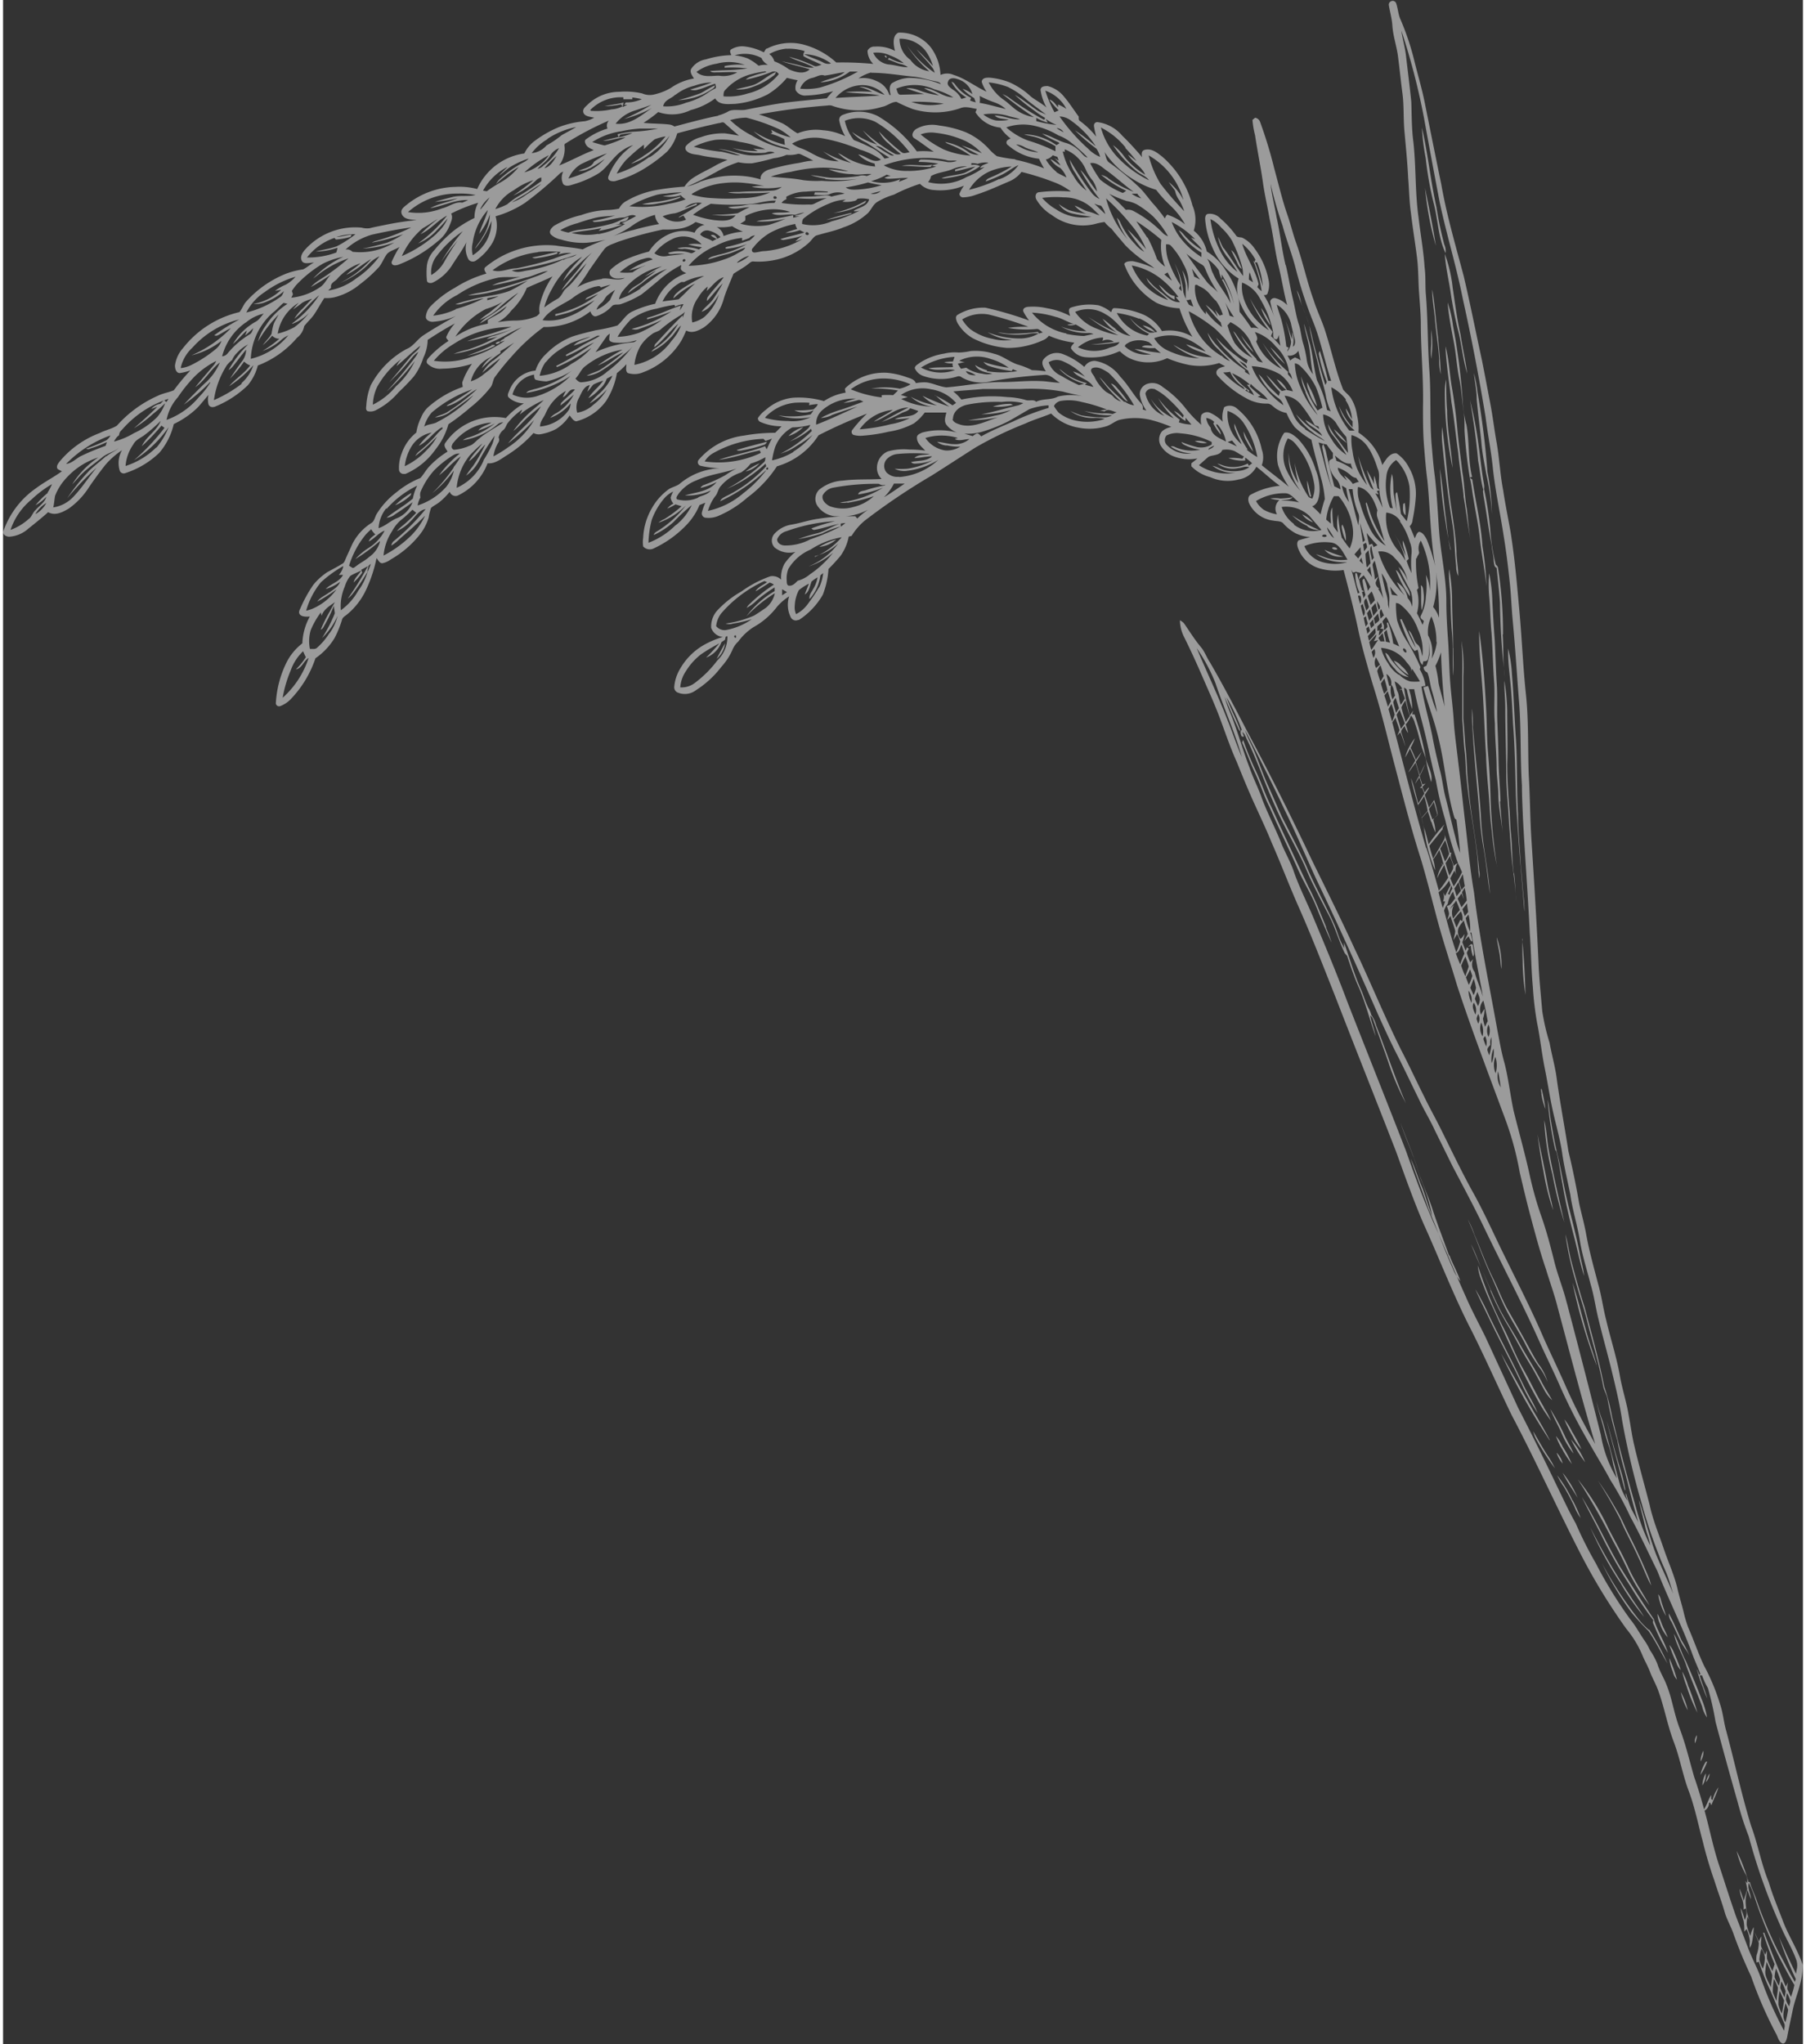 <svg xmlns="http://www.w3.org/2000/svg" width="167" height="189" viewBox="0 0 166.46 189.03"><rect x="0" y="0" width="166.46" height="189.03" fill="#333333" stroke="none"/><defs><style>.cls-1{fill:#fff;isolation:isolate;opacity:0.51;}</style></defs><g id="Calque_2" data-name="Calque 2"><g id="Blé"><path id="Blé-2" class="cls-1" d="M166.44,181.7c-.48-1.46-1.35-2.74-1.87-4.17-.44-1.16-.92-2.29-1.27-3.48-.7-1.7-1-3.52-1.64-5.23-.88-2.89-1.51-5.84-2.29-8.75-.23-.79-.29-1.62-.55-2.41A19.68,19.68,0,0,0,157.3,154c-.54-1.15-.94-2.36-1.45-3.51a10.91,10.91,0,0,1-.43-1.45c-.19-.77-.43-1.52-.6-2.29-.31-1.22-.84-2.37-1.24-3.56s-1-2.64-1.29-4c-.47-1.85-1-3.68-1.43-5.53-.22-.91-.33-1.83-.51-2.75-.19-1.21-.58-2.37-.8-3.58-.3-1.77-.87-3.49-1.28-5.24-.29-1.11-.43-2.25-.75-3.36-.39-1.49-.81-3-1.09-4.5-.17-1-.46-2-.66-2.93-.28-1.62-.61-3.24-1-4.85-.34-2.21-.76-4.41-1.07-6.63-.14-1.15-.47-2.26-.67-3.39a19.88,19.88,0,0,1-.68-2.94c-.11-1.31-.25-2.62-.32-3.93-.17-3.87-.41-7.74-.66-11.62-.15-2.1-.14-4.2-.27-6.31-.09-2.48,0-5-.26-7.44s-.37-5.11-.6-7.66-.43-4.91-.82-7.34c-.22-1.28-.49-2.54-.68-3.83-.28-1.45-.35-2.93-.6-4.39-.22-1.21-.36-2.43-.59-3.63s-.51-2.69-.77-4c-.57-2.6-1.08-5.21-1.69-7.8-.74-2.8-1.57-5.6-2.07-8.46-.51-2.46-1-4.93-1.5-7.4-.26-1.37-.67-2.71-1-4.06a24.21,24.21,0,0,0-1.27-3.8c-.23-.49-.23-1-.42-1.54a.34.34,0,0,0-.47-.16.34.34,0,0,0-.2.34c.1.64.29,1.27.33,1.92.07,1,.4,1.89.52,2.84.15,1.14.26,2.28.41,3.41s.08,2.29.18,3.44c.13,1.46.28,2.92.35,4.38.09,1.09.1,2.18.26,3.27.16,1.4.4,2.8.57,4.2.13,1.1.1,2.2.19,3.3.06.87.14,1.75.15,2.62,0,2.6.26,5.19.2,7.79,0,1.16,0,2.33.09,3.49s.17,2.17.31,3.25c.28,2.68.27,5.38.74,8a17.58,17.58,0,0,0-.78-2.46c-.16-.3-.37-.7-.74-.73-.22.12-.27.39-.38.6-.15-.38-.31-.75-.47-1.12a.86.86,0,0,0,.27-.59,15.67,15.67,0,0,0,.3-2.18,4.89,4.89,0,0,0-.64-2.67,3.57,3.57,0,0,0-1.14-1.3c-.64-.07-1,.6-1.32,1.08a5.24,5.24,0,0,0-2.21-3,5.36,5.36,0,0,0-.13-1.6,4.07,4.07,0,0,0-.6-1.64c-.2-.27-.47-.47-.68-.73-.69-1.74-1.07-3.6-1.65-5.38-.31-1-.77-1.9-1.07-2.87-.63-1.73-1-3.54-1.61-5.27-.31-.84-.51-1.72-.8-2.56-.5-1.42-.84-2.9-1.24-4.35a41,41,0,0,0-1.32-4.34.57.57,0,0,0-.46-.37l-.24.2a8.6,8.6,0,0,0,.24,1.42c.23,1.53.55,3.05.76,4.59.16,1.06.41,2.11.59,3.17.33,1.44.48,2.92.83,4.36.29,1.19.47,2.4.79,3.59a2.22,2.22,0,0,0-1.1-.65.39.39,0,0,0-.46.28s0,.06,0,.09a14.47,14.47,0,0,0,.4,1.47,9.44,9.44,0,0,0-1-2.12c.14,0,.33,0,.37-.24a2.09,2.09,0,0,0,.07-1.16A7,7,0,0,0,115.76,23a3,3,0,0,0-1.11-1c-.2-.1-.5,0-.63-.24a9.14,9.14,0,0,0-1.43-1.55,1.32,1.32,0,0,0-1.17-.43c-.23.06-.26.34-.24.55a8,8,0,0,0,.71,2.66,6.11,6.11,0,0,0,2.38,2.77,3.06,3.06,0,0,0,.09,2.11,6.18,6.18,0,0,0,1.78,2.53,1.38,1.38,0,0,0-.7-.08,17.24,17.24,0,0,0-1.07-1.47c-.06-.32,0-.65-.06-1A7.49,7.49,0,0,0,113.07,25a5.17,5.17,0,0,0-1.74-1.74,3.5,3.5,0,0,0-1.21-1.93A3.31,3.31,0,0,0,110,19a8.89,8.89,0,0,0-2.78-4.5c-.47-.37-1-.82-1.65-.64-.3.08-.29.42-.22.68-.59-.7-1.21-1.38-1.85-2a3.62,3.62,0,0,0-2.3-1.25.31.31,0,0,0-.31.29s0,0,0,.06a8,8,0,0,0,.21,1,7.82,7.82,0,0,0-1.49-1.44c-.16-.08-.12-.27-.13-.42-.45-.6-.85-1.25-1.34-1.82a2.84,2.84,0,0,0-1.52-1c-.26,0-.64,0-.67.35a4.77,4.77,0,0,0,.55,1.63c-.45-.39-1-.67-1.43-1a7.22,7.22,0,0,0-2-1.33,6.64,6.64,0,0,0-1.85-.43c-.27,0-.67,0-.71.39a3.22,3.22,0,0,0,.45.91C89.9,8,89,7.26,87.92,6.93a1.49,1.49,0,0,0-1.22,0,4.61,4.61,0,0,0-.9-2.55,3.65,3.65,0,0,0-3-1.36c-.59.29-.45,1.14-.31,1.69a3.43,3.43,0,0,0-1.88-.4.68.68,0,0,0-.66.38,1.75,1.75,0,0,0,.53,1.22,30,30,0,0,0-3.42-.13A7.28,7.28,0,0,0,73.9,4.09a4.79,4.79,0,0,0-3.22.39c-.16,0-.22.23-.32.36a5.23,5.23,0,0,0-1.94-.56,2,2,0,0,0-1.07.28c-.21.12-.06.36,0,.54A8.71,8.71,0,0,0,65,5.49a2,2,0,0,0-1.37.9c-.13.32.11.61.27.87a5.21,5.21,0,0,0-2.14.87,5.27,5.27,0,0,1-1.48.59,1.74,1.74,0,0,1-1.17-.08A6.82,6.82,0,0,0,57,8.49,4.23,4.23,0,0,0,54.1,9.64c-.2.21-.54.42-.43.77s.62.39,1,.47a2.7,2.7,0,0,1-.87.33,8.56,8.56,0,0,0-2.46.57A10.28,10.28,0,0,0,49.21,13a3.14,3.14,0,0,0-1,1.19,5.61,5.61,0,0,0-4.36,3.29,6.36,6.36,0,0,0-2-.2,7.44,7.44,0,0,0-4.39,1.55c-.27.24-.8.51-.57,1s.89.47,1.36.52a28.77,28.77,0,0,0-2.93.45c-.47.1-.94.18-1.4.3a1.94,1.94,0,0,1-.76-.05,6.24,6.24,0,0,0-5.2,2c-.24.27-.52.66-.34,1.05s.76.18,1.13.18c-.35.17-.63.45-1,.63a7.18,7.18,0,0,0-1.58.4,9.85,9.85,0,0,0-3.66,2.55c-.28.29-.4.72-.65,1a9.31,9.31,0,0,0-5.21,3.32,3,3,0,0,0-.75,1.62c0,.29.1.68.43.7a5.07,5.07,0,0,0,1-.25,19.48,19.48,0,0,0-1.54,1.84c-.47.2-1,.27-1.46.5a11,11,0,0,0-3.8,2.77c-.5.31-1.09.42-1.61.69a8.86,8.86,0,0,0-3.7,2.64c-.13.18-.34.43-.17.68.13.08.26.14.39.21-.77.56-1.64,1-2.4,1.57a8.09,8.09,0,0,0-3,3.94c-.13.33.24.53.51.54a2.91,2.91,0,0,0,1.79-.75c.62-.49,1.25-1,1.83-1.52.64.37,1.34,0,1.9-.33a7.05,7.05,0,0,0,1.89-2c.5-.72,1-1.42,1.55-2.1A7.77,7.77,0,0,1,11,41.63a2.39,2.39,0,0,0-.2,1.92.4.4,0,0,0,.53.19h0a8.1,8.1,0,0,0,3.13-1.88,6.33,6.33,0,0,0,1.33-2.65A8.17,8.17,0,0,0,18,37.68c.34-.37.66-.77,1-1.17a1.87,1.87,0,0,0,0,.88.38.38,0,0,0,.47.24l.06,0a9.39,9.39,0,0,0,3.1-2,4.61,4.61,0,0,0,.93-1.83,9,9,0,0,0,3.63-2.57,1.74,1.74,0,0,0,.66-1.07c.27-.35.6-.65.86-1s.65-1.07,1-1.6a3.15,3.15,0,0,0,1.22-.15A5.92,5.92,0,0,0,33,26.29a12.85,12.85,0,0,0,1.77-1.6c.28-.35.44-.78.69-1.14s.82-.46,1.21-.72a10.39,10.39,0,0,0-.74,1.4c0,.42.48.32.73.21a12.42,12.42,0,0,0,3.48-2.08,3.49,3.49,0,0,0,1.14-1.46c.13-.36.37-.75.16-1.15a14.91,14.91,0,0,1,2.5-1,2.84,2.84,0,0,0-.34,1.4,12.38,12.38,0,0,0-1.84,1.12,12.31,12.31,0,0,0-1.88,1.87,2.53,2.53,0,0,0-.68,1.4,7.07,7.07,0,0,0,0,1.38c0,.27.37.3.56.2a4.41,4.41,0,0,0,1.85-1.73c.42-.65.88-1.28,1.25-2a2.13,2.13,0,0,0,.2,1.62.5.5,0,0,0,.68.08,5.18,5.18,0,0,0,1.52-1.64A3.24,3.24,0,0,0,45.55,20a9.84,9.84,0,0,0,2.72-1.24A32.94,32.94,0,0,0,51.54,16l.27-.14a1.27,1.27,0,0,0,0,1.17c.28.27.66.1,1,0a9.8,9.8,0,0,0,2.27-1c.85-.57,1.34-1.54,2.19-2.11a3.45,3.45,0,0,1,1-.5,8.24,8.24,0,0,0-.91.75,6.42,6.42,0,0,0-1.28,1.9c-.05.15-.17.32-.09.5s.4.21.6.18a10.33,10.33,0,0,0,3.18-1.46A13,13,0,0,0,61.43,14a4.16,4.16,0,0,0,.92-1.67c1.27-.35,2.54-.66,3.82-.94.18,0,.4-.17.56,0,.44.39.88.78,1.33,1.15-.44-.07-.88-.16-1.32-.21a6,6,0,0,0-2.22.36,2.84,2.84,0,0,0-1.32.76.36.36,0,0,0,0,.49c.34.36.85.32,1.29.42.82.2,1.68.23,2.51.43a9.42,9.42,0,0,0-1,.45c-.76.45-1.58.79-2.3,1.29a2.78,2.78,0,0,0-.68.73,23.35,23.35,0,0,0-2.36.27,8.46,8.46,0,0,0-3,1.05,1.58,1.58,0,0,0-.69.71,5.79,5.79,0,0,1-1.09.13,7.87,7.87,0,0,0-2.41.47,8.84,8.84,0,0,0-2.53,1c-.22.18-.51.5-.27.8a1.85,1.85,0,0,0,.94.46,6.77,6.77,0,0,0,2.32.3,12.45,12.45,0,0,0,1.83-.29,14.06,14.06,0,0,0-2.16.9c-.81-.17-1.64-.22-2.46-.35a8.89,8.89,0,0,0-6.54,2c-.2.18,0,.42.1.59a11.06,11.06,0,0,0-2.91,1.31,9.64,9.64,0,0,0-2.28,1.74,1.6,1.6,0,0,0-.41.95c0,.31.35.45.6.46a6.35,6.35,0,0,0,2.18-.54c-1,.56-2.08,1.17-3.07,1.83-.53.37-.9,1-1.49,1.22A8.1,8.1,0,0,0,34,35.64a5.92,5.92,0,0,0-.4,1.76c0,.2-.11.49.11.62a1.09,1.09,0,0,0,.79-.1,6.81,6.81,0,0,0,2.08-1.65A19.32,19.32,0,0,0,38,34.8a5.81,5.81,0,0,0,.87-1.72,3.93,3.93,0,0,0,.4-1.65c.82-.54,1.66-1.06,2.52-1.52A4.42,4.42,0,0,0,41,31.13c-.06.16.13.26.19.4A9.34,9.34,0,0,0,39.43,33c-.14.16-.34.36-.21.6a1.63,1.63,0,0,0,1.39.49,9.22,9.22,0,0,0,2.76-.45,6.39,6.39,0,0,0-.86,1.61c-.09.17,0,.35,0,.53a9.6,9.6,0,0,0-3,1.7,2.65,2.65,0,0,0-.85,1.13A4.57,4.57,0,0,0,38.22,40a4.19,4.19,0,0,0-1.34,1.89,3.62,3.62,0,0,0-.26,1.56.42.42,0,0,0,.48.37.27.27,0,0,0,.12,0A6.56,6.56,0,0,0,40,41.55a6.48,6.48,0,0,0,1.19-2.32,21,21,0,0,0,2-1.53,11.21,11.21,0,0,0,1.89-1.88c.24-.3.21-.73.44-1A22.89,22.89,0,0,1,47,33,18.29,18.29,0,0,1,50,30.24a6.83,6.83,0,0,0,4.32-1.45c.07.25.27.53.55.45a3.42,3.42,0,0,0,1.44-.93c.2-.22.54-.1.8-.18a9.44,9.44,0,0,0,1.93-.9c.52-.4,1-.81,1.52-1.24a10.34,10.34,0,0,1,2.16-1.48c0,.15-.1.3,0,.44s.3.24.47.31a4.67,4.67,0,0,0-2.88,2.83,9.75,9.75,0,0,0-2.17.74c-.56.28-.86.88-1.33,1.27a14.89,14.89,0,0,1-2,.44c-.73.18-1.46.35-2.16.58a6.85,6.85,0,0,0-2.41,1.59,3.55,3.55,0,0,0-1,1.56,2.88,2.88,0,0,0-2.41,1.82c-.07.2-.25.47-.06.67a2.16,2.16,0,0,0,1.4.54,6.82,6.82,0,0,0-1.67,1.36A5.53,5.53,0,0,0,40.87,41c-.14.28.12.53.24.76a8.2,8.2,0,0,0-1.66,1.34c-.32.33-.54.75-.85,1.1a8.29,8.29,0,0,0-2.23,1.33,7.4,7.4,0,0,0-1.82,2c-.17.28-.2.67-.5.84a4.87,4.87,0,0,0-1.78,2c-.21.48-.44.95-.64,1.43a.7.7,0,0,1-.19.29c-.47.29-1,.57-1.46.82a5.88,5.88,0,0,0-1.28,1.16,12.39,12.39,0,0,0-1.21,2.2c-.09.17-.2.41,0,.59s.59.17.88.15a5.53,5.53,0,0,0-.69,2.48,5.15,5.15,0,0,0-1.51,1.86A9.68,9.68,0,0,0,25.23,65a.29.29,0,0,0,.29.31h.07a2.67,2.67,0,0,0,1.1-.75,10,10,0,0,0,2.2-3.69A6.16,6.16,0,0,0,30.66,59a10,10,0,0,0,.68-1.66c.05-.26.29-.37.46-.51a6.58,6.58,0,0,0,1.74-2.22,12.93,12.93,0,0,0,1-3c.16.18.28.5.56.47a2,2,0,0,0,.76-.35,9.3,9.3,0,0,0,2.62-2.22,4.7,4.7,0,0,0,.88-1.65,5.51,5.51,0,0,1,.22-.89c.22-.2.49-.32.73-.5a6.22,6.22,0,0,0,1-1,.57.57,0,0,0,.71.37h0a5.44,5.44,0,0,0,2.79-3c.72.07,1.3-.45,1.88-.8a11.43,11.43,0,0,0,2.37-2,1,1,0,0,0,.6.12,4.74,4.74,0,0,0,1.5-.5,4.07,4.07,0,0,0,1.24-1.24c.18.2.32.5.61.54a4.93,4.93,0,0,0,2.76-1.88,6.93,6.93,0,0,0,1-2.58,6.84,6.84,0,0,0,.88-.82c0,.26-.11.62.12.81a2,2,0,0,0,1.25,0,7.06,7.06,0,0,0,3.72-3,9.9,9.9,0,0,0,.44-.93c.55.32,1.15,0,1.64-.29a4.8,4.8,0,0,0,1.84-2.66c.24-.79.59-1.53.89-2.29.46-.32,1-.59,1.41-.94.13-.09.26-.23.44-.2a7.41,7.41,0,0,0,1.88-.12,6.62,6.62,0,0,0,3.23-1.6c.24-.2.4-.51.67-.67.85-.27,1.73-.42,2.55-.77a6.27,6.27,0,0,0,2.27-1.33c.3-.32.47-.77.82-1a6.47,6.47,0,0,1,1.57-.69A15.69,15.69,0,0,1,84.8,17a1.94,1.94,0,0,0,1.28.57,5.78,5.78,0,0,0,2.79-.4,3.44,3.44,0,0,0-.42.75.33.33,0,0,0,.3.33A3.67,3.67,0,0,0,90,18c1.07-.34,2.09-.82,3.13-1.26a2.79,2.79,0,0,0,1.06-.84,23.66,23.66,0,0,1,2.93.92,6.07,6.07,0,0,1,1.64.89,14.7,14.7,0,0,0-3,.07c-.28.06-.33.43-.2.66A4.08,4.08,0,0,0,97,19.89a4.74,4.74,0,0,0,4,.82,6.09,6.09,0,0,1,.87-.18,3.42,3.42,0,0,0,.64.62c.41.52.84,1,1.28,1.53a11.51,11.51,0,0,0,1.45,1.25c.4.33.86.54,1.24.89a8.89,8.89,0,0,0-2-.67c-.28,0-.68,0-.79.27a6.92,6.92,0,0,0,3,3.59,5.72,5.72,0,0,0,2.11.5A12,12,0,0,0,110,31.15a4.1,4.1,0,0,0-2.82-.53,3.92,3.92,0,0,0-1.65-1.5,7.66,7.66,0,0,0-2.75-.63c-.21,0-.23.23-.3.38a3.35,3.35,0,0,0-1.17-.64,5.34,5.34,0,0,0-2.54.21c-.33.12-.15.54-.08.78a7.18,7.18,0,0,0-2.15-.72,5.68,5.68,0,0,0-1.69-.13c-.23,0-.59.12-.49.44a4.92,4.92,0,0,0,.54.83,33.55,33.55,0,0,0-4.05-1.19,4.59,4.59,0,0,0-2.6.68c-.22.17-.09.49,0,.7a3.86,3.86,0,0,0,1.46,1.46,8.47,8.47,0,0,0,3.11.88A7.21,7.21,0,0,0,94.55,32a8,8,0,0,0,1.65-.55,1.17,1.17,0,0,0,.52-.41,8,8,0,0,0,2.35.64c-.1.18-.32.3-.3.53a1.73,1.73,0,0,0,1.35.82,6.13,6.13,0,0,0,3.1-.54l.08,0a3.4,3.4,0,0,0,.87.63,4.1,4.1,0,0,0,3.49,0,10.19,10.19,0,0,0,2.1.64,5.93,5.93,0,0,0,2.71-.19l.55.3c-.28.08-.63.14-.78.43a.42.42,0,0,0,.09.45A9.94,9.94,0,0,0,115,36.84a3.72,3.72,0,0,0,1.93.48c.32,0,.52.28.77.45a2.66,2.66,0,0,0,1,.42,5.13,5.13,0,0,0,.77,1.32A8.79,8.79,0,0,0,121,40.66c.24,1.13.57,2.24.84,3.36a10.39,10.39,0,0,1,.4,2.13,14.22,14.22,0,0,0-.39,1.42,6.91,6.91,0,0,0-.78-.75c.55-.2.65-.86.69-1.4a5.06,5.06,0,0,0-.37-2,7.28,7.28,0,0,0-1.63-2.84c-.35-.31-.79-.69-1.27-.56a3.83,3.83,0,0,0-.57,3,7.66,7.66,0,0,0,1,2c-.82-.69-1.68-1.32-2.51-2a2.1,2.1,0,0,0,0-1.46,6.63,6.63,0,0,0-2.28-3.77,1,1,0,0,0-1.19-.14A2.54,2.54,0,0,0,112.8,39a3.84,3.84,0,0,0-1.17-.83.67.67,0,0,0-.81.21,2,2,0,0,0,0,.9,11,11,0,0,1-1.58-1.68,9.47,9.47,0,0,0-2-1.82,1.44,1.44,0,0,0-1.46-.27,1,1,0,0,0-.65,1,3.5,3.5,0,0,0,.61,1.46l-.34-.11a.59.59,0,0,0-.14-.55c-.71-.77-1.21-1.73-1.94-2.48A3.6,3.6,0,0,0,101,33.37a1.09,1.09,0,0,0-1,.56,6.61,6.61,0,0,0-1.94-1.17,1.56,1.56,0,0,0-1.87.52c-.2.36.07.75.25,1.06a10.87,10.87,0,0,0-1.28-.11,7.1,7.1,0,0,0-1.32-.52c-.77-.25-1.42-.83-2.2-1a5.58,5.58,0,0,0-2.15-.25,6,6,0,0,1-1.12.14,4,4,0,0,0-1.33.1,5.75,5.75,0,0,0-2.26.85c-.17.15-.44.24-.46.5a1.33,1.33,0,0,0,.8.72,4.94,4.94,0,0,0,3.11.05.42.42,0,0,1,.44.08,3.62,3.62,0,0,0,2.73.35,42.44,42.44,0,0,1,4.88-.58c.59-.08,1,.5,1.47.72-.6,0-1.2-.14-1.8-.15-1.24-.06-2.47.1-3.71.09-1.68,0-3.33.36-5,.49-.62-.07-1.2-.37-1.82-.46a3.9,3.9,0,0,0-1,.07c-.14-.38-.57-.45-.9-.57a7.09,7.09,0,0,0-1.77-.39,5.17,5.17,0,0,0-3.83,1.4c-.13.11,0,.29,0,.44a5,5,0,0,0-2,.78,8.35,8.35,0,0,0-2.9-.31,4.52,4.52,0,0,0-2.48,1.12,2.93,2.93,0,0,0-.73.76A.38.38,0,0,0,70,39a4.85,4.85,0,0,0,2,.42l-.59.6a16.63,16.63,0,0,0-2.9.26,6.58,6.58,0,0,0-4.15,2.21.35.35,0,0,0,0,.5l.1.07a9.16,9.16,0,0,0,1.81.24,6.15,6.15,0,0,0-3.72,1.46c-.32.22-.71.29-1,.49A5.45,5.45,0,0,0,60,47a5.93,5.93,0,0,0-.8,2.72,2.75,2.75,0,0,0,0,.81.82.82,0,0,0,1,.17,10,10,0,0,0,2.85-2,6,6,0,0,0,1.36-2l.54-.22a5.77,5.77,0,0,0-.32.91.4.4,0,0,0,.31.48h0a2.34,2.34,0,0,0,1.25-.18A10,10,0,0,0,68.85,46a11.29,11.29,0,0,0,2.72-2.88,6.82,6.82,0,0,0,3.85-2.87c1.46-.75,3-1.43,4.48-2a11.61,11.61,0,0,0-1.33,1.47.31.31,0,0,0,0,.44.27.27,0,0,0,.1.06,2.38,2.38,0,0,0,.92.06,15,15,0,0,0,2.31-.36,7.16,7.16,0,0,0,2.34-.77,4.62,4.62,0,0,0,1-1c.66,0,1.33,0,2,0-.08.36-.24.78,0,1.12a2.18,2.18,0,0,0,1,.73,6.25,6.25,0,0,0-3.24,0c-.2.1-.5.19-.48.48,0,.51.45.85.77,1.19a10.14,10.14,0,0,0-1.46-.1,5.53,5.53,0,0,0-2,.17,1.66,1.66,0,0,0-1,1.7,1.46,1.46,0,0,0,.42.85c-1.19.07-2.39,0-3.58.15a3.75,3.75,0,0,0-2.2.85,1.2,1.2,0,0,0-.21,1.39,2.16,2.16,0,0,0,1.82,1.06A5.29,5.29,0,0,0,80,47.13a7.41,7.41,0,0,0-1,.82l-.18-.21a18.5,18.5,0,0,0-3.41.23c-.85.11-1.65.4-2.49.54a2.68,2.68,0,0,0-1.58.85.93.93,0,0,0,0,1.25,2.13,2.13,0,0,0,1.94.42,5.55,5.55,0,0,0-1,1.08,2.65,2.65,0,0,0-.32,1.49,1.14,1.14,0,0,0-1-.31,10.48,10.48,0,0,0-2.67,1.4A9.26,9.26,0,0,0,66,56.51a2.21,2.21,0,0,0-.51,1.54,1.26,1.26,0,0,0,1.08.85,8.29,8.29,0,0,0-1.86.8,5.93,5.93,0,0,0-2.11,2.17,3.83,3.83,0,0,0-.52,1.58.54.54,0,0,0,.27.57,1.7,1.7,0,0,0,1.75-.21,9.08,9.08,0,0,0,2.34-2.16,5.79,5.79,0,0,0,1-1.52,2.12,2.12,0,0,1,.55-.8A5.29,5.29,0,0,1,69.39,58a7,7,0,0,0,2.22-1.93,5.37,5.37,0,0,1,1.09-.93,2.61,2.61,0,0,0,.14,1.92.52.52,0,0,0,.68.27l.08,0A6.85,6.85,0,0,0,75.81,55a7.82,7.82,0,0,0,.53-2.39,15.91,15.91,0,0,0,1.11-1.21,4.48,4.48,0,0,0,.76-1.78l.27-.07a5.66,5.66,0,0,1,1.19-1.39A59.3,59.3,0,0,1,85.84,44c1.38-.87,2.74-1.76,4.11-2.63a34.1,34.1,0,0,1,4.6-2.21c.77-.36,1.6-.59,2.38-.92a4.63,4.63,0,0,0,2.5,1.3,5.33,5.33,0,0,0,2.66-.14c.39-.14.71-.42,1.1-.56a6.26,6.26,0,0,1,3,0,13.74,13.74,0,0,1,1.87.64,1.78,1.78,0,0,0-.87.4,1.18,1.18,0,0,0-.12,1.33,2.41,2.41,0,0,0,1.22,1,4,4,0,0,0,2.17.18c-.18.16-.37.3-.56.45,0,.07,0,.21,0,.28a3.78,3.78,0,0,0,1.74,1,3.94,3.94,0,0,0,2.62.22,2.25,2.25,0,0,0,1.65-1.18c.74.56,1.41,1.23,2.17,1.76a7,7,0,0,0-2.7.83c-.27.14-.25.56-.13.81a2.83,2.83,0,0,0,2.22,1.58c.35.08.77,0,1,.34a4.47,4.47,0,0,0,1.06.83,4,4,0,0,0,1.37.36,10.34,10.34,0,0,0-1.09.3c-.21.22-.11.57,0,.83a3,3,0,0,0,1.85,1.73,5.2,5.2,0,0,0,2.32.18c.5,1.91,1,3.82,1.4,5.75.36,1.61.82,3.19,1.28,4.78.78,2.42,1.35,4.9,2,7.36.79,3,1.53,5.91,2.46,8.82.5,1.65.91,3.32,1.36,5,.58,2.27,1.33,4.48,2,6.72,1.31,4,2.84,8,4.32,12a28.54,28.54,0,0,1,1.47,5.28c.32,1.36.64,2.72,1,4.06.44,1.64.87,3.27,1.42,4.87.36,1.2.8,2.38,1.1,3.6,1.13,4.2,2.2,8.4,3.46,12.57a54.62,54.62,0,0,1-2.87-5.66c-.63-1.42-1.31-2.81-1.94-4.23-1.05-2.44-2.26-4.81-3.43-7.2-1.07-2.13-2-4.3-3.19-6.4-1-1.83-1.9-3.72-2.83-5.59-.49-1-1.06-2-1.54-3-.73-1.45-1.41-2.93-2.16-4.37-1.53-3.07-2.81-6.25-4.29-9.34-1.28-2.79-2.65-5.53-4-8.29q-2.83-6-5.94-11.82c-1.11-2.14-2.23-4.29-3.44-6.37-.3-.44-.49-1-.81-1.38-.59-.7-1.07-1.48-1.59-2.23a1.29,1.29,0,0,0-.38-.28,3.55,3.55,0,0,0,.4,1.57c.57,1.15,1.11,2.32,1.62,3.5s1.12,2.51,1.61,3.8,1,2.84,1.63,4.23c.5,1.24,1,2.47,1.56,3.71s1.16,2.5,1.68,3.78c.88,2,1.67,4.1,2.57,6.11,1.18,2.68,2.24,5.42,3.32,8.14,1.85,4.78,3.75,9.53,5.61,14.31.8,2.21,1.58,4.43,2.51,6.6,1.49,3.27,2.77,6.65,4.42,9.85,1.31,2.6,2.48,5.27,3.75,7.89,2.31,4.37,4.33,8.9,6.61,13.29a55.48,55.48,0,0,0,4,6.48,9.79,9.79,0,0,1,1.55,2.6c.21.47.47.92.65,1.41s.53,1.1.74,1.68c.57,1.55.85,3.2,1.44,4.75s.82,3.05,1.38,4.53.88,3.11,1.3,4.66a37.6,37.6,0,0,0,1.07,3.62c.31,1,.7,2,1,3.07.23.69.6,1.32.82,2,.47,1.3,1,2.57,1.59,3.82a37.31,37.31,0,0,0,2.29,5.27c.18.3.24.73.55.9s.44-.34.5-.61c.15-.83.34-1.64.51-2.47s.48-1.56.67-2.36A7,7,0,0,0,166.44,181.7ZM28.14,23.77A5.43,5.43,0,0,1,30.65,22l.13.15a5.9,5.9,0,0,0,1.38-.26c0-.05.06-.16.08-.2-.48.05-.94.2-1.41.23a5,5,0,0,1,1.76-.26,10.31,10.31,0,0,1-1.74,1.12c-.63.23-1.29.31-1.93.48a6.22,6.22,0,0,0,2-.35c0,.15-.06.3-.1.44a7.46,7.46,0,0,1-2.73.46ZM24.21,27a9,9,0,0,1,2.84-1.41,3.36,3.36,0,0,1-.9.73,4.37,4.37,0,0,0-1,.58l.57-.1a4.91,4.91,0,0,1-2.56,1.3,2.27,2.27,0,0,0,1.15-.18,5.58,5.58,0,0,0,1.67-1c-.09.2-.16.44-.35.55a9.17,9.17,0,0,1-3.13,1.43A4.81,4.81,0,0,1,24.21,27Zm-1.77,2.84A3.89,3.89,0,0,1,24.11,29c-.25.25-.43.59-.75.75a5.61,5.61,0,0,0-2.1,2.06c.46-.37.82-.86,1.28-1.24,0,.11-.12.34-.15.45.26-.21.51-.45.76-.68-.09.22-.14.48-.36.59a7.92,7.92,0,0,0-2,1.72.74.74,0,0,1-.53.3,5.46,5.46,0,0,1,2.2-3.14Zm-6,4.13a3.6,3.6,0,0,1,1.07-1.82,8.51,8.51,0,0,1,4.34-2.61A21.09,21.09,0,0,0,19.53,31a.37.37,0,0,0,.34,0c.41-.2.78-.48,1.2-.65a11.34,11.34,0,0,1-3.65,2.51,7.25,7.25,0,0,0,2.78-1.34,1.65,1.65,0,0,1-.46.7,11.43,11.43,0,0,1-2.39,1.56,3.1,3.1,0,0,1-.9.26Zm-6.5,6.27a1.09,1.09,0,0,1-.4.48,15.11,15.11,0,0,1-1.86.76.37.37,0,0,0,.38,0,11.3,11.3,0,0,0,1.53-.6c0,.08-.08.26-.11.35a22.92,22.92,0,0,0-2.19.9c-.5.22-.89.71-1.46.77A10.88,10.88,0,0,1,10,40.24ZM3,47.51a3.06,3.06,0,0,1,1-1,2.58,2.58,0,0,1-.95,1Zm1.14-1.94A8.26,8.26,0,0,0,3,46.72a3.78,3.78,0,0,0,1-.78c-.15.54-.65.82-1,1.23-.27.23-.34.63-.64.83A5.16,5.16,0,0,1,.69,49a6.16,6.16,0,0,1,1.93-2.8,10.17,10.17,0,0,1,1.9-1.43,4.79,4.79,0,0,1-.4.78Zm5.41-3.41c-.5.45-1,.82-1.52,1.3a19.6,19.6,0,0,0-2.1,2.62,27.12,27.12,0,0,1,2.73-2.84c-.74.88-1.35,1.85-2.14,2.68a3.22,3.22,0,0,1-1.88,1c.09-.35.1-.71.17-1.07a5.12,5.12,0,0,1,1.07-1.68,6.71,6.71,0,0,1,2.93-1.87,8.15,8.15,0,0,0-2.41,2.48c.35-.34.64-.74,1-1.06.55-.52,1.18-.94,1.76-1.42s1.08-.46,1.52-.88c-.31.35-.78.46-1.12.78Zm.7-1.3a1.53,1.53,0,0,1,.48-.62.65.65,0,0,1,.26-.49,9.63,9.63,0,0,1,4.31-2.87,3.13,3.13,0,0,1-.2.3L14.89,37c-.12.11-.23.23-.34.34a1.36,1.36,0,0,0-.85.48l.57-.21c-.7.7-1.44,1.36-2.18,2a11.37,11.37,0,0,0,1.77-1.33,12.21,12.21,0,0,0,1.13-1,4.17,4.17,0,0,1-.73,1.28,7.27,7.27,0,0,1-2.15,1.49,7.08,7.08,0,0,1-1.88.79Zm3.92.51a7.17,7.17,0,0,1-2.84,1.72,4,4,0,0,1,.72-2c.22-.44.7-.6,1.07-.89a14.7,14.7,0,0,0,1.46-1.28c-.37.94-1.34,1.43-1.75,2.34a18.16,18.16,0,0,0,1.82-1.9l.28.2a20.32,20.32,0,0,1-2.82,3,11,11,0,0,0,3.2-3.06,6.78,6.78,0,0,1-1.13,1.9Zm5-6a7.47,7.47,0,0,1-1.05,1.34,7,7,0,0,1-3,2.12,4.4,4.4,0,0,1,1.05-2.1,13.41,13.41,0,0,1,1.54-1.91,7.81,7.81,0,0,1,2-1.44,1.45,1.45,0,0,1-.26.43c-.57.67-1.14,1.33-1.68,2,.89-.61,1.42-1.64,2.28-2.29a5.28,5.28,0,0,1-1.42,1.95c-.65.63-1.29,1.27-1.91,1.94a16.44,16.44,0,0,0,2.42-2.07Zm2.89.13A12.41,12.41,0,0,1,19.5,37a8,8,0,0,1,1.2-3.23,3.24,3.24,0,0,1,.49-.49,1.87,1.87,0,0,1,.41-.61,3.68,3.68,0,0,1,1.06-.82,10.71,10.71,0,0,0-1.81,2.37,1.52,1.52,0,0,0,.37-.3c.43-.52.82-1.08,1.26-1.59a1.85,1.85,0,0,1-.32,1c-.41.54-.8,1.11-1.17,1.68a11.49,11.49,0,0,0,1.3-1.58,1.58,1.58,0,0,0,.56.36c-.54.75-1.35,1.22-1.94,1.92a10.63,10.63,0,0,0,2.24-1.94,3.77,3.77,0,0,1-1.09,1.65Zm.85-2.29A6,6,0,0,1,25,28.87c.34-.25.61-.6.94-.86a2.37,2.37,0,0,1,.36.09,6.52,6.52,0,0,0-2,2,4.52,4.52,0,0,0-.72,1.48,11.84,11.84,0,0,1,1.91-2.5c-.15.29-.33.56-.46.87a5.8,5.8,0,0,0-.2.92c-.22.39-.56.68-.81,1.05a7.23,7.23,0,0,0,.87-.88.86.86,0,0,0,.67.28A11.47,11.47,0,0,1,24,32.45a5.2,5.2,0,0,0,1.78-1.06,2.65,2.65,0,0,1,.6-.38,6.44,6.44,0,0,1-3.51,2.18Zm3.84-3.26a4.25,4.25,0,0,0,1.54-1,7.17,7.17,0,0,1-1.34,1.3,6.22,6.22,0,0,1-1.55.6A4.09,4.09,0,0,1,27.34,28c-.18.2-.36.4-.52.61a10.68,10.68,0,0,0,.87-.63,4,4,0,0,1,.89-.35c-.3.29-.58.6-.87.9a4,4,0,0,0-.77.95c.82-.66,1.47-1.53,2.29-2.18a9.93,9.93,0,0,1-2.49,2.6Zm2.44-3.31a5.74,5.74,0,0,1-2.53.89l.15-.31-.1-.32a6.55,6.55,0,0,1,.39-.53,11.08,11.08,0,0,1,2.5-2,7.14,7.14,0,0,1,1.86-.62,9,9,0,0,0-2.78,2c.34-.23.64-.51,1-.74a9.59,9.59,0,0,1,2.27-1.12,20.34,20.34,0,0,1-2.7,2,3.74,3.74,0,0,0-.78.65A20.58,20.58,0,0,0,30.3,25.4c-.38.4-.62,1-1.11,1.23Zm3.53-.94a5.73,5.73,0,0,1-2.65,1.17l.27-.27c-.1-.4.3-.55.52-.76a5,5,0,0,1,2.2-1.5c-.41.39-.91.66-1.31,1.07.83-.38,1.51-1,2.3-1.46a9.21,9.21,0,0,1-2.84,2.19,8.36,8.36,0,0,0,2.47-1.59,3.37,3.37,0,0,1,1.13-.85,8.55,8.55,0,0,1-2.08,2Zm3.43-3.26a6,6,0,0,1-3.84.84.69.69,0,0,0-.64-.2,6,6,0,0,1,2.48-1.39c1.19-.26,2.39-.5,3.6-.66A17.57,17.57,0,0,1,34.4,22.3a1.38,1.38,0,0,0-.3.14A18,18,0,0,0,37,21.66a8,8,0,0,1-1.48.78c-.75.22-1.51.4-2.27.55a10.71,10.71,0,0,0,2.91-.56Zm4-.88a11.56,11.56,0,0,1-3.27,2.12,7.27,7.27,0,0,1,1.94-2.58c.48-.26.93-.59,1.41-.86a14.48,14.48,0,0,0-1.62,1.41c.92-.4,1.56-1.26,2.45-1.71a12.81,12.81,0,0,1-2.68,2.57,4.82,4.82,0,0,0,1.74-1.22,13.64,13.64,0,0,0,1-1.1,3.82,3.82,0,0,1-1,1.37ZM42,18.35c-.81.35-1.71.47-2.5.9,1.18-.18,2.29-.8,3.51-.75q-.27.13-.54.24c-.66-.12-1.23.38-1.85.52a6,6,0,0,1-3.17.35,6.85,6.85,0,0,1,4.65-1.71,7.11,7.11,0,0,1,1.6.13c-.71.18-1.47,0-2.19.2-.53.14-1.06.27-1.58.44A14.62,14.62,0,0,0,42,18.34Zm.44,3.35a21.88,21.88,0,0,0-1.63,2.5,3.18,3.18,0,0,1-1.21,1.23A2.48,2.48,0,0,1,40,23.81a10.21,10.21,0,0,1,2.52-2.43,20.06,20.06,0,0,0-2,2.83,25.5,25.5,0,0,1,2-2.51ZM37.88,33a2.86,2.86,0,0,1,.52-.46,2.46,2.46,0,0,1-.25.45,39.15,39.15,0,0,1-2.67,3.21,20.38,20.38,0,0,0,2.6-2.81,7.26,7.26,0,0,1-1.74,2.33,6.45,6.45,0,0,1-2.14,1.7,4.13,4.13,0,0,1,.4-1.65,8.28,8.28,0,0,1,2.28-2.61,2.07,2.07,0,0,0-.49.69c.75-.6,1.43-1.3,2.2-1.88-.18.44-.61.66-.89,1-.66.79-1.3,1.6-2,2.39A22.8,22.8,0,0,0,37.88,33Zm47,1A6.48,6.48,0,0,1,88,33l-.15.43a5.32,5.32,0,0,0-.81.06,1.68,1.68,0,0,0,.77.11c0,.11,0,.22.05.34-.76.05-1.52,0-2.27.11.79.31,1.64,0,2.45.17A3.84,3.84,0,0,1,84.92,34Zm4.16.32a2.4,2.4,0,0,1,.92.38c-.32,0-.75,0-.92-.39ZM91,34.24a5,5,0,0,1-1.11-.49c.3.6,1,.68,1.6.8a1.76,1.76,0,0,1-.94,0A3.12,3.12,0,0,1,89.08,34l-.49.1c-.1-.15-.2-.31-.29-.47l.67-.16a1.08,1.08,0,0,1-.53-.12,3.7,3.7,0,0,1,2.88-.16A5.33,5.33,0,0,1,93,34a12.12,12.12,0,0,1-2.33-.53,1.19,1.19,0,0,0,.47.36,11.06,11.06,0,0,0,2.14.48l.11-.17.41.18a8.61,8.61,0,0,1-2.82,0ZM66.06,61.07a10.34,10.34,0,0,1-2.15,2.13,2,2,0,0,1-1.28.36,3.05,3.05,0,0,1,.53-1.51,5.83,5.83,0,0,1,1.41-1.56,17.45,17.45,0,0,1,1.68-1q-.59.69-1.23,1.32a2.44,2.44,0,0,0,1.42-1.43l.3-.2c.11-.1,0-.38.25-.34A3,3,0,0,1,66.06,61.07Zm1.56-2.27c.13-.09.18-.06.17.1s-.18.06-.17-.1Zm3.75-3.91a2.35,2.35,0,0,1-.83,1.32c-.36.24-.71.49-1.08.71a9.7,9.7,0,0,1-2.64.74,1.12,1.12,0,0,0,.7,0,11.29,11.29,0,0,0,1.72-.4,6,6,0,0,1-2.39,1,1,1,0,0,1-.9-.36,2.3,2.3,0,0,1,.46-1.17,11.59,11.59,0,0,1,4-3l.25.1c-.36.27-.83.43-1.07.85.45-.24.88-.54,1.31-.81a1.41,1.41,0,0,1,.39.19A14.12,14.12,0,0,0,68.9,56l-.14.22a4.4,4.4,0,0,0,1-.75,13,13,0,0,1,1.6-1.15c0,.09,0,.25,0,.34A8.56,8.56,0,0,0,68.74,57a13.53,13.53,0,0,1,2.63-2.14Zm.68.18,0-.58.45.26-.48.32Zm3.42-.77a15.93,15.93,0,0,1-1,1.49,3.09,3.09,0,0,1-1.13,1,1.53,1.53,0,0,1-.12-.79,3.38,3.38,0,0,1,.38-1.43,5.09,5.09,0,0,1,.93-.6c-.13.34-.28.69-.38,1,.4-.24.46-.78.62-1.19a3.12,3.12,0,0,1,.56-.39,3,3,0,0,1-.42,1.09c-.14.28-.4.56-.32.91a4,4,0,0,0,1-2.19l.26-.21a4.19,4.19,0,0,1-.36,1.3Zm-.4-2.87a4.9,4.9,0,0,0,2.18-1.18,6.51,6.51,0,0,1-2.76,2.13,6.36,6.36,0,0,0,2.27-1.27,9.29,9.29,0,0,1-2.14,2,2.85,2.85,0,0,1-1.13.59c-.24.24-.51.54-.88.44-.16-.13-.12-.36-.14-.54a2.42,2.42,0,0,1,.16-1,4.38,4.38,0,0,1,2.05-1.78,7.73,7.73,0,0,1,2.88-1.14,6.81,6.81,0,0,1-2.49,1.82Zm2.4-2.79c0-.06,0-.18,0-.24-.74.22-1.38.7-2.13.9a16.24,16.24,0,0,0-1.8.55,17.2,17.2,0,0,0,2.23-.53,7.62,7.62,0,0,1,1.67-.62,22.13,22.13,0,0,1-2.8,1.18,4.85,4.85,0,0,1-2.35.56c-.3,0-.7-.19-.7-.57a1.27,1.27,0,0,1,.86-.75,16,16,0,0,1,4.5-.93,19,19,0,0,0-2.19.67A.41.41,0,0,0,75,49c1-.16,1.92-.56,2.91-.64l-.41.33ZM96.7,33.5a1.41,1.41,0,0,1,1.23-.13,6.1,6.1,0,0,1,2.14,1.48,4.25,4.25,0,0,0-1.11-.5c.51.63,1.45.69,1.88,1.43-.27-.06-.53-.14-.8-.21l.2-.14a6.5,6.5,0,0,1-1.84-.78c-.25-.17-.46-.38-.72-.53A4.86,4.86,0,0,0,100,35.49l-.5.12a16.34,16.34,0,0,1-1.66-.87A2.13,2.13,0,0,1,96.7,33.5ZM62.19,48.57a7.14,7.14,0,0,1-2.5,1.62,9.42,9.42,0,0,1,.3-2.11,6.49,6.49,0,0,1,1.16-2,2.57,2.57,0,0,1,.83-.63,3,3,0,0,0-.24.56,1.07,1.07,0,0,0,.26.56,1.59,1.59,0,0,0-.57.46,5.45,5.45,0,0,0,.76-.39l.56.17A11,11,0,0,1,61.16,48a2,2,0,0,0-.55.34,6.57,6.57,0,0,0,2.54-1.6,10.12,10.12,0,0,1-2.53,2.31c-.17.11-.39.19-.44.42A7.34,7.34,0,0,0,62,48.28a18,18,0,0,1,1.69-1.57,5.16,5.16,0,0,1-1.48,1.86ZM64.32,46a2.85,2.85,0,0,1-2,.17c-.12-.18.05-.33.13-.48a3.65,3.65,0,0,1,1.68-1.27c1.18-.55,2.5-.67,3.73-1.1a7,7,0,0,0-1.06.62,14.68,14.68,0,0,1-1.93.89.57.57,0,0,0-.37.29A6.35,6.35,0,0,0,66,44.57c-.72.9-1.94.94-2.94,1.24a5.05,5.05,0,0,0,2.39-.45c-.28.38-.77.44-1.17.63Zm6.22-2.46a11.32,11.32,0,0,1-2.08,2.07,7.38,7.38,0,0,1-3.27,1.63,4.3,4.3,0,0,1,.66-1.34c.26-.27.27-.71.57-1a4.12,4.12,0,0,1,1.83-1.21,3.65,3.65,0,0,0,.89-.82,6.29,6.29,0,0,0,1.36-.59c0,.15,0,.35-.13.46a16.29,16.29,0,0,1-3.43,2.46,12.27,12.27,0,0,0,3.58-2.33,2.1,2.1,0,0,0,.06.24,12.3,12.3,0,0,1-3.71,2.77c-.21.12-.46.22-.55.47a16.17,16.17,0,0,0,4.23-2.86Zm.08-.1q-.11-.21.12-.21c.06.13,0,.2-.12.21Zm0-1.9-.15-.28c-1.38.55-2.88.76-4.28,1.26,1.3-.16,2.53-.62,3.8-.87l.09.23a9.1,9.1,0,0,1-5.19.79,2.13,2.13,0,0,1,.69-.71,10.14,10.14,0,0,1,4.74-1.38l.19.19a4.84,4.84,0,0,0,.6-.22c-.19.32-.32.67-.49,1Zm2.5.24a6.53,6.53,0,0,1-2,.79,7.45,7.45,0,0,1,.29-1.24A3.49,3.49,0,0,1,73,39.52a6.65,6.65,0,0,0,1.66-.23,1.22,1.22,0,0,1-.17.29,7.77,7.77,0,0,1-1.77,1.25,6.62,6.62,0,0,0,2-1.18l.08.2a11.31,11.31,0,0,1-2.9,2.1,5.47,5.47,0,0,0,1.54-.74,10.24,10.24,0,0,0,1.43-1,7.16,7.16,0,0,1-1.81,1.57ZM74.92,38a3.71,3.71,0,0,1-.23.32,8.18,8.18,0,0,1-3,.09,6,6,0,0,0,3,.16,3.79,3.79,0,0,1-2.07.36,8.09,8.09,0,0,1-2.13-.28l0-.06a4.33,4.33,0,0,1,2.75-1.35,11.75,11.75,0,0,1,1.33,0c0,.06,0,.18-.05.23a7.5,7.5,0,0,1,.81-.11c0,.21-.23.33-.36.49a9.72,9.72,0,0,1-1.79.09,2,2,0,0,0,1.77,0Zm1.69.39c.8-.28,1.6-.56,2.42-.8-1.27.57-2.53,1.18-3.83,1.68a1.64,1.64,0,0,1,.54-1.32,4.36,4.36,0,0,1,3.14-1.08,5.23,5.23,0,0,0-1.15.4A8.87,8.87,0,0,0,79.07,37c.18-.06.34.08.5.14-.7.25-1.39.53-2.1.75a9.26,9.26,0,0,0-1.84.76,2.58,2.58,0,0,0,1-.25ZM78.4,36a5.07,5.07,0,0,1,3-1,6.12,6.12,0,0,1,2.53.54,3.74,3.74,0,0,1-1,.4,7.43,7.43,0,0,0-2.66,0,11.64,11.64,0,0,1,2.5.17l-.45.43a7.52,7.52,0,0,0-1.06,0l0,.21A10.69,10.69,0,0,1,78.4,36Zm4.07,2.77a10.87,10.87,0,0,0,1.4-.12,6.26,6.26,0,0,1-1.79.58,16.25,16.25,0,0,1-2.86.47,4.27,4.27,0,0,1,3.07-1.8c-.56.41-1.2.67-1.76,1.09,1.11-.33,2-1.3,3.21-1.31-.85.42-1.67.88-2.49,1.34a11.61,11.61,0,0,0,1.84-.82c.27-.14.61-.17.8-.45.25.08.5.16.76.26-.54.69-1.51.36-2.18.76Zm3.72-2.25a9.23,9.23,0,0,0,1.33,1.08,19.82,19.82,0,0,1-2.48-1,3.7,3.7,0,0,0,1.34.89,7.17,7.17,0,0,1-2.43-.8,3.77,3.77,0,0,0,1.92.91,6.53,6.53,0,0,1-2.81-.71l.6-.17a5,5,0,0,0-.63-.19A3.55,3.55,0,0,1,85.84,36a3.8,3.8,0,0,1,2.3,1.26l-.33.22a14.37,14.37,0,0,0-1.62-.92Zm1.66,2.24c0-.76.7-1.21,1.32-1.34a13.66,13.66,0,0,1,3.19-.25,5.67,5.67,0,0,1,2,.11,3,3,0,0,1-.49.21c-1.14.25-2.25.61-3.4.82a10.23,10.23,0,0,0,2.76-.4,4.88,4.88,0,0,1-1.53.53c-.8.21-1.62.28-2.43.42a12.41,12.41,0,0,0,2.79-.28c-1.12.33-2.24,1-3.46.71-.29-.1-.69-.19-.8-.53Zm-9.74,7.73a14.54,14.54,0,0,0,2.42-.61,4.21,4.21,0,0,1-1.88,1,3.49,3.49,0,0,1-2.19-.07c-.34-.17-.77-.53-.66-1a1.39,1.39,0,0,1,1-.72A21.42,21.42,0,0,1,81,44.74a.67.67,0,0,0,.63.07l-.13.09a11.39,11.39,0,0,0-1.72.43c-.25.08-.62.06-.7.39a10.12,10.12,0,0,0,2.31-.63,9.46,9.46,0,0,1-4,1.37,1.39,1.39,0,0,0,.67,0Zm3.34-.5a4.51,4.51,0,0,0,.94-1.27c.34,0,.7,0,1,0-.66.43-1.29.91-2,1.3Zm1.38-1.9a1.39,1.39,0,0,1-1.12-.4.94.94,0,0,1,0-1.21,1.58,1.58,0,0,1,1-.5,16.15,16.15,0,0,1,3,0c-.47.13-1.06,0-1.42.37.54,0,1.08-.16,1.63-.15-.52.48-1.29.36-1.94.53.15.19.39.14.6.13a4.8,4.8,0,0,0,1.4-.3,6.9,6.9,0,0,1-2.33.78,8,8,0,0,1-1.2,0,1.9,1.9,0,0,0,1.19.19,7.07,7.07,0,0,0,2.85-1,6,6,0,0,1-3.58,1.58Zm4.44-2.91a4.86,4.86,0,0,0,1.26.12,2.29,2.29,0,0,1-1.42.35A2.75,2.75,0,0,1,85.3,40.5a5.11,5.11,0,0,1,3,0l-.28.1c.42.23.9,0,1.35,0a2,2,0,0,1-1.44.47c-.52,0-1-.18-1.55-.21a1.63,1.63,0,0,0,.89.34ZM93.36,39c-1,.43-2,.84-2.89,1.35-.12-.1-.22-.28-.4-.27a1.44,1.44,0,0,0-.39.25l-.78-.23a5,5,0,0,0,1.95-.27,14.41,14.41,0,0,0,2.08-.85c.68-.37,1.35-.78,2-1.15a6.25,6.25,0,0,1,1.76-.35,1.94,1.94,0,0,1,0,.24A22.7,22.7,0,0,0,93.36,39Zm2.16-1.89c-.3-.2-.65,0-1-.14a6.92,6.92,0,0,0-1.64-.25,13.47,13.47,0,0,0-4.25.23,4.44,4.44,0,0,0-.75-.75c.91-.1,1.83-.14,2.74-.23,1.17,0,2.33,0,3.5,0a16.93,16.93,0,0,1,3.89.24c.76.21,1.54.34,2.3.54a5.45,5.45,0,0,0-2.75-.08c-.64.35-1.41.16-2.06.5Zm7.16,1.19a3.38,3.38,0,0,0-1-.07A9.08,9.08,0,0,1,100,38a6.79,6.79,0,0,0,2.57.4,1.4,1.4,0,0,1-.62.19,12,12,0,0,1-2.24-.18c-.34-.12-.67-.25-1-.4a3.52,3.52,0,0,0,2.18.64,3.53,3.53,0,0,1,1,.09,5.07,5.07,0,0,1-2.73.14,3.72,3.72,0,0,1-1.54-.73,4.12,4.12,0,0,1-.43-.6.87.87,0,0,1,.65-.48,4.56,4.56,0,0,1,1.91.1,14.53,14.53,0,0,1,2.33.7l-.63.09.42.09c.32-.31.76,0,1.12.07l-.37.16Zm1-1.14c-.43-.39-.86-.79-1.28-1.2s-.64-.77-1-1.08a13.19,13.19,0,0,0,2,2.25,1.55,1.55,0,0,1-.72-.45c-.2-.25-.53-.31-.76-.52a4.05,4.05,0,0,1-1-1.34c-.13-.23-.47-.55-.19-.77.52-.23,1.08.15,1.52.43a13.77,13.77,0,0,1,2.35,3,1.86,1.86,0,0,1-.84-.33ZM112,39l0,.06-.06.06,0,.07a5.53,5.53,0,0,0,.68,1c0-.36-.33-.61-.44-.94h.13a3.34,3.34,0,0,1,.79,1.58c-.55-.3-1.32-.54-1.42-1.29a1.74,1.74,0,0,1-.41-.89A1.33,1.33,0,0,1,112,39Zm-4.57-.53a2.9,2.9,0,0,1-1.78-2.08.59.59,0,0,1,.72-.43l.09,0a5.65,5.65,0,0,1,1.4,1,11.54,11.54,0,0,1,1.34,1.46l-.09.21a2.34,2.34,0,0,0-.82-.64,3.84,3.84,0,0,0,1.07.94c0-.07,0-.22,0-.3l.55.63a3.89,3.89,0,0,1-1.17-.21l.08-.25a9.29,9.29,0,0,1-2-2,8.87,8.87,0,0,0,1.46,1.88,4.74,4.74,0,0,1-2.13-1.8,5.71,5.71,0,0,0,1.27,1.59Zm2.7,3.41a2.6,2.6,0,0,1-2.47-.7.66.66,0,0,1-.06-.91,2.09,2.09,0,0,1,1.28-.2,7.7,7.7,0,0,1,2.9.8v.23a1.9,1.9,0,0,1-1.32.25,9.47,9.47,0,0,1-1.48-.48c.09.22.32.29.51.38a4.39,4.39,0,0,0,1.23.33,3.71,3.71,0,0,1-2.43-.29.45.45,0,0,0-.3,0,3.49,3.49,0,0,0,2.14.63ZM112,41.2c-.08.23-.34.28-.53.4l.06-.15c.15-.09.31-.17.47-.25Zm3.21,1.87s-.07-.15-.09-.21a3,3,0,0,1-2.17.22c-.22-.07-.43-.16-.65-.22a2.31,2.31,0,0,0,1.95.42c.32,0,.64-.23,1-.07a2.09,2.09,0,0,1-.63.28,3.85,3.85,0,0,1-1.62,0c-.4-.08-.74-.35-1.15-.42a3.14,3.14,0,0,0,2.13.65,4.73,4.73,0,0,1-3.38-.7c.28-.25.55-.5.84-.74s1.11-.1,1.32-.67a2,2,0,0,1,1.13.1c.29.16.57.35.87.5l-.14.21a5.65,5.65,0,0,0-1.3-.07,3.32,3.32,0,0,0,1.56.23,2.45,2.45,0,0,1,0-.27,6.42,6.42,0,0,1,.64.53Zm-1.94-2.2.39-.14.45.55-.85-.4Zm1.84.7a10.43,10.43,0,0,1-1.22-2.4,1,1,0,0,0,.1.63c.15.44.37.85.56,1.28A3.57,3.57,0,0,1,113.25,38a2.91,2.91,0,0,1,1.54,1.2A8.38,8.38,0,0,1,116,42.27a7.37,7.37,0,0,1-1-.7Zm17.35,10.88a27.16,27.16,0,0,1,.34,4.68,2.77,2.77,0,0,0-.54-1,8.5,8.5,0,0,0,.2-3.72Zm.14,6.91a4.37,4.37,0,0,1-.47,1.54,3.22,3.22,0,0,0-.34-2.15A3.23,3.23,0,0,1,132.1,57a5.65,5.65,0,0,1,.46,2.36Zm.39,1c.05,1.67.16,3.35.34,5-.18-.74-.41-1.46-.57-2.2a10.6,10.6,0,0,0-.29-1.59,6.64,6.64,0,0,0,.51-1.23Zm-2.24-8.74c0-.23.29-.38.19-.63a1.33,1.33,0,0,1,.18-1,9.08,9.08,0,0,1,.83,4.65,3.66,3.66,0,0,0-.36-1.48,7.88,7.88,0,0,1,0,2,4.35,4.35,0,0,1-.48,1.8c-.08.22.15.33.28.45,0,.12-.07.25-.11.37a11.7,11.7,0,0,0-.52-1.07,4.06,4.06,0,0,0,0-2.16l.15-.18a11.45,11.45,0,0,1-.23-2.74Zm.12,6.61a4.71,4.71,0,0,1,.4,2.45c-.13-.37-.14-.85-.48-1.1s-.39-1-.82-1.31c.19.55.5,1,.67,1.61-.5-.84-.88-1.75-1.3-2.64l-.13.05a16.71,16.71,0,0,0,.8,2.07,2.57,2.57,0,0,0,.54.84l.27-.12c.18.46.07,1.07.46,1.41l.07-.34c.14,0,.35,0,.42-.18a3.45,3.45,0,0,0,.05-1.66,4,4,0,0,1,.1,1.25,6.45,6.45,0,0,1-.28,1l-.26.12a.51.51,0,0,0,.34.5c.22.53.25,1.12.42,1.67a17,17,0,0,1,.48,2c-.36-.78-.55-1.62-.83-2.42l-.44.12c.38,1.44.93,2.82,1.29,4.26.67,2.47.81,5,1.5,7.5.06.17.07.41.27.48.14,1,.26,2.05.35,3.08a9.7,9.7,0,0,1-.45-1.48c-.33-1.22-.59-2.45-.91-3.67-.22-.83-.29-1.7-.52-2.52-.26-1.05-.51-2.1-.7-3.16-.31-1.53-.76-3-1-4.56l.37-.06a4,4,0,0,0-.53-1.53,1.66,1.66,0,0,0,.06-.21,16.86,16.86,0,0,0-1.2-2.31,7.91,7.91,0,0,1-.95-2,9.61,9.61,0,0,1-.11-1.61.71.71,0,0,1,.47.2,5.11,5.11,0,0,1,1.6,2.34Zm5.25,31.67a1.13,1.13,0,0,1-.15-1.22l-.28.3a8.18,8.18,0,0,1-.32-.87,3.54,3.54,0,0,1,.19-.39l-.18-.12-.12.31-.3-.78a5.26,5.26,0,0,0,.21-.75c-.13.14-.21.36-.4.43a1.1,1.1,0,0,1-.16-1,3,3,0,0,1,.49-.69c.1.42.25.82.36,1.24-.09.23-.22.44-.32.65a5.36,5.36,0,0,1,.4-.43,2.42,2.42,0,0,0,.24.45l.11,0a5.51,5.51,0,0,0-.2-.8h.11c.22,1.33.44,2.67.71,4,.1.64.27,1.27.34,1.92-.19-.77-.56-1.48-.74-2.25Zm.11,1.42a2.5,2.5,0,0,1-.23.7l-.3-.68c.1-.28.2-.56.31-.84a5.8,5.8,0,0,1,.21.82Zm-2.43-7.16c.09-.36.42-.57.59-.89.12.29.23.58.34.87-.21.26-.42.53-.62.8a1.48,1.48,0,0,1,.07-1.25C134,83.82,133.89,84,133.76,84.14Zm.42-2,.39-.6c.07.26.14.53.22.8l-.4.52c-.07-.24-.15-.48-.21-.72Zm.6,2.12a1.26,1.26,0,0,1,.13.91l-.18-.14c-.12.24-.23.49-.35.73l-.27-.73c.21-.26.43-.52.67-.77Zm.87,1.88a5.73,5.73,0,0,1-.42-1.27l.26-.32a5.65,5.65,0,0,1,.15,1.59Zm-.5-1.45c-.08-.21-.15-.43-.22-.64l.43-.54c0,.27.07.54.1.8l-.31.38Zm-.31-.81-.35-.8.36-.49.21.55c-.05-.22-.11-.43-.17-.65l.24-.41a7.73,7.73,0,0,1,.2,1.17l-.49.63Zm0-1.59-.24-.8.36-.68c.07.37.12.74.19,1.1l-.31.37Zm-.72-.34c-.11-.25-.21-.5-.31-.75.12-.24.25-.48.38-.72l.19.4a1.11,1.11,0,0,1,.12-1.1c.14.27.27.56.39.85a9.67,9.67,0,0,1-.77,1.32Zm-.12.2a2.51,2.51,0,0,0-.26.58l-.15-.1a4.41,4.41,0,0,0,.32-.78l.09.29Zm-.66-4.48a13,13,0,0,1,.36,1.26,2.86,2.86,0,0,1-.38.71l-.45-1.18c.15-.27.31-.54.47-.8Zm-1.13,1.68c-.13-.39-.24-.77-.34-1.16.41-.52.82-1,1.24-1.55.07.3.31.65.11,1-.32.59-.68,1.16-1,1.75Zm1.57-.23c.1.44.47.94.2,1.37-.08.16-.17.3-.25.46a11.15,11.15,0,0,1-.36-1.16l.41-.67Zm-4.45-15.37c.08.28.18.55.28.82-.12.2-.25.39-.38.58-.2-.41-.11-.91-.34-1.29-.08-.29-.16-.58-.23-.87a1.49,1.49,0,0,1,.7.68l-.29.08Zm-1.17-.34c-.09-.37-.19-.74-.26-1.11a1,1,0,0,1,.44,1c.26.24.24.65.36,1-.09.12-.16.23-.24.35a2.5,2.5,0,0,1-.15-1.27Zm.58,1.06c.11.33.21.66.32,1-.1.14-.18.29-.27.43-.09-.35-.2-.69-.26-1a1.26,1.26,0,0,1,.22-.39Zm.38,1.15c.16.42.34.83.48,1.26l-.36.5c-.13-.44-.28-.87-.4-1.31.09-.15.18-.31.28-.46Zm.17-.23a2.89,2.89,0,0,1,.37-.64,14.65,14.65,0,0,0,.4,1.44l-.38.56c-.13-.46-.3-.9-.39-1.36Zm-.23-3a3,3,0,0,1-1-1.07,4.15,4.15,0,0,1-.66-1.43,3.17,3.17,0,0,1,2.33,1.28c.21.27.51.53.47.9l.08-.25c.24.38.49.77.72,1.17a4.06,4.06,0,0,1-.92,0,2.4,2.4,0,0,1-1-.63Zm-2-4.07c0-.1,0-.32,0-.42l.38-.36c0,.18.15.48-.14.53l.37.11v-.37a2.67,2.67,0,0,1-.14-.36,3.47,3.47,0,0,1,.34-.42l.15.23c.37.83.74,1.66,1.06,2.5l-.55-.27a8.61,8.61,0,0,0-.48-1.94c-.24-.07,0,.31-.07.43l-.2.23h-.16a1.26,1.26,0,0,1-.42.52,1.53,1.53,0,0,1,.07-.47Zm-1.42-3.79a5.49,5.49,0,0,1-.27-1l.43-.35a8.75,8.75,0,0,1,.62,1.07l-.24.37a5.44,5.44,0,0,0-.33-1.13.19.19,0,0,0-.16.22s0,0,0,0A8.29,8.29,0,0,0,126,55a2.69,2.69,0,0,1-.19.32c0-.2-.09-.39-.13-.58l.19-.07-.26-.13ZM123,40.27a14.82,14.82,0,0,1,1.25,1.8,4.34,4.34,0,0,1-1.4-1.49,4.15,4.15,0,0,1-.77-2.26,1.91,1.91,0,0,1,1.2.79,7.4,7.4,0,0,0,.94,1.28c.1.49.1,1,.18,1.5-.41-.46-.74-1-1.14-1.48a5.62,5.62,0,0,1-.72-1.2,1.92,1.92,0,0,0,.46,1.06Zm1.66,2.6c0,.18.11.36.16.53a5.63,5.63,0,0,0-1.52-.79c0-.16-.09-.32-.13-.48.44.34.9.81,1.49.74Zm0,1.1a1,1,0,0,0,.49.23l.24.37c-.19,0-.38.12-.56.18a2.74,2.74,0,0,0-.81-.78l.28.47c-.36-.33-.8-.65-.86-1.19a3.29,3.29,0,0,1,1.22.72Zm-.44,1.18a11.16,11.16,0,0,0,.26,1.28,3.39,3.39,0,0,1-.66-1.53l.4.24Zm.2.08.39,0a7.32,7.32,0,0,0,.54,2.26c.14.37,0,.74,0,1.11-.32-1.14-.58-2.29-.92-3.42Zm1.13,5.38c0,.2,0,.39.08.59l-.3.44-.35-.38.57-.66Zm.9,1.76a6.33,6.33,0,0,0,.16,1,5.87,5.87,0,0,0-.46-.65l.3-.33Zm-.34.06A10.46,10.46,0,0,1,126,51.2l.28-.32c.07.4.14.8.19,1.2-.1.11-.19.22-.28.34Zm.44-2a6.51,6.51,0,0,0,.23,1.15l-.2.22c0-.46-.32-1,0-1.38Zm.32,5.08-.39.42c-.1-.28-.19-.55-.27-.83l.36-.41a4,4,0,0,1,.3.81Zm.06.27c.06.22.12.45.19.68l-.4.5c-.06-.25-.12-.5-.17-.75.13-.16.25-.3.38-.44Zm.15-.2c.1.25.44.58.14.8a2.18,2.18,0,0,1-.14-.8Zm.38.75c.08.19.16.38.25.57l-.33.31c0-.31-.17-.65.08-.89Zm.22-.95a8.54,8.54,0,0,0-.51-.94l.13,0a.66.66,0,0,1-.36-.56,4,4,0,0,1,.25-.56l-.33.26c0-.41-.12-.83-.19-1.24-.06-.2.1-.34.18-.5.35,1.17.52,2.39.83,3.57Zm-.29-2.5A3.3,3.3,0,0,1,128,54c.05.4.19.8.21,1.2s-.05.75,0,1.13l-.12-.39a4,4,0,0,0-.24-1.28c-.13-.61-.29-1.21-.38-1.81Zm-.65-2.28c0-.11-.09-.21-.13-.32l-.27.1c-.08-.37-.17-.73-.23-1.1a13.59,13.59,0,0,0,1,1.14l-.37.17Zm-.59,0a2.06,2.06,0,0,1-.29.37c0-.21-.05-.43-.07-.64l.26-.14a1.86,1.86,0,0,1,.1.39Zm-.39-.47c-.09-.6-.19-1.21-.28-1.82.17.55.32,1.1.47,1.66Zm-.12,1.43c0,.2.1.4.14.61l-.33-.32c.06-.11.13-.2.19-.3Zm.44,3.79a5.94,5.94,0,0,1,.23.75c0,.16-.18.25-.24.38-.06-.38-.4-.89,0-1.14Zm.34,1c.07.22.14.44.22.66l-.3.38c-.07-.23-.13-.46-.2-.68l.28-.38Zm.29.93c0,.17.06.35.1.52l-.3.3c0-.16-.08-.31-.11-.47l.31-.36Zm.06-.11c.14-.15.27-.3.41-.44,0,.17.07.35.1.53s-.26.3-.39.45l-.12-.56Zm1.5-2.93a5.37,5.37,0,0,0,.73.85l-.56-.09c-.06-.27-.12-.52-.17-.77Zm0,5.19-.39-.1c0-.28-.11-.56-.16-.84l.24-.26a9.91,9.91,0,0,0,.31,1.19Zm-.67-.85c.06.24.11.48.17.73l-.38,0L127.2,59a5.72,5.72,0,0,1,.4-.46ZM129.47,60c.15-.17.42.24.28.35a.36.36,0,0,1-.28-.36Zm.85-3.86a1.71,1.71,0,0,0-.41-.83,2.18,2.18,0,0,0-1-1.47,5.52,5.52,0,0,0,.72,1.22A9.73,9.73,0,0,1,127.18,51a1.67,1.67,0,0,1,1.53.61,4.18,4.18,0,0,1,1.2,2.12,3.23,3.23,0,0,0-.85-1.3c.34.79.75,1.55,1.15,2.3a3.59,3.59,0,0,1,.1,1.42ZM127.94,44a2,2,0,0,1,.9-1.46A4.45,4.45,0,0,1,130.07,45a10.13,10.13,0,0,1-.25,3.2l-.54-.68c-.08-.67-.23-1.34-.35-2-.17.05-.15.23-.15.38a11.92,11.92,0,0,0,.13,1.34c-.11-.47-.18-.94-.27-1.42-.12-.67,0-1.37-.2-2a6.88,6.88,0,0,0,.09,3.19l-.26-.06a5.81,5.81,0,0,1-.33-2.92Zm1.22,4.18a6.4,6.4,0,0,1,.94,1.93,2.24,2.24,0,0,1,.17,1,9.18,9.18,0,0,0,0,1.89,6.63,6.63,0,0,1-.46-1.14l.19-.18a8.61,8.61,0,0,0-.54-1.7c-.07.48.21.93.23,1.42a9.66,9.66,0,0,0-1-2,7.2,7.2,0,0,1,1,2.45,6.11,6.11,0,0,0-.5-.75,4.72,4.72,0,0,1-1.27-3.7,1.75,1.75,0,0,1,1.32.81ZM126.1,46.9a8.92,8.92,0,0,0,1.79,3.57,3.71,3.71,0,0,1-1.55-1.75,12.6,12.6,0,0,1-.85-2.21,3.11,3.11,0,0,1-.18-1.48c1,.17,1.52,1.27,1.8,2.17a1,1,0,0,0,0,.66c.25.72.42,1.46.66,2.19a10.32,10.32,0,0,1-1.23-2.32c-.16-.42-.27-.86-.44-1.27-.15.08,0,.28,0,.42Zm1.5.09a9.25,9.25,0,0,0-.69-1.37l.31.1a2.91,2.91,0,0,0-.17-.3l.24-.09c0,.55.22,1.09.3,1.65Zm-1.24-5.45a8.25,8.25,0,0,1,.75,1.76c.32.64,0,1.36.2,2l-.21-.16a6.68,6.68,0,0,0-.29-1.15,3,3,0,0,0,0,.79,11.24,11.24,0,0,0-.7-1.33,16.72,16.72,0,0,0,.65,1.84.85.85,0,0,1-.36-.39,17.38,17.38,0,0,1-1.07-2.73,13.18,13.18,0,0,0,.82,2.68,6,6,0,0,1-1.34-3.1,5.54,5.54,0,0,1-.1-1.52,2.69,2.69,0,0,1,1.61,1.27ZM124.16,37a3.7,3.7,0,0,1,.6,1.77c-.21-.33-.35-.7-.58-1a2,2,0,0,0,.63,1.18l0,.58a6.93,6.93,0,0,1-1.26-2A4.41,4.41,0,0,0,125,39.81a2.1,2.1,0,0,1-.5,0,8,8,0,0,1-1.66-4,4.07,4.07,0,0,1,1.35,1.12Zm-5.54-12.45c-.36-1.47-.51-3-.84-4.46-.16-1-.45-2-.55-3.09a33.86,33.86,0,0,0,1.1,3.85c.35,1.32.86,2.58,1.2,3.91a40.07,40.07,0,0,0,1.58,4.87c.75,1.8,1.1,3.74,1.72,5.59l-.28,0c-.21-.93-.47-1.85-.77-2.76a.43.43,0,0,0-.08.36,15,15,0,0,0,.72,2.48c0,.08-.1.23-.13.3-.44-1.37-.8-2.77-1.16-4.17a17.68,17.68,0,0,0-.46-1.77c-.21-.62-.5-1.2-.66-1.83a3.27,3.27,0,0,0-.36-1c.3,1.13.84,2.18,1.16,3.3.19,1.31.58,2.57.88,3.86.17.93.52,1.82.67,2.75a6.39,6.39,0,0,0,.43,1.3l-.34-.13a10.08,10.08,0,0,0-.93-2.74c-.32-1.18-.37-2.42-.72-3.59-.16-.55-.31-1.1-.48-1.65.07.6.27,1.19.4,1.79.22,1,.2,1.94.43,2.89a2.8,2.8,0,0,1-.6-1.48,10.89,10.89,0,0,0-.35-1.5c-.14-.52-.18-1.06-.34-1.57-.27-.78-.37-1.61-.57-2.41-.26-1.07-.41-2.14-.67-3.18Zm1.83,11.72a7.54,7.54,0,0,0,.69,1.43c.15.23.3.44.43.68a9.13,9.13,0,0,1-1.59-2.6,5.89,5.89,0,0,1-.51-2.19,1,1,0,0,1,.45.21,7,7,0,0,1,1.5,2,12.7,12.7,0,0,1,.6,1.9c-.16.08-.3.17-.45.26a12.9,12.9,0,0,1-1.52-3.15,4.32,4.32,0,0,0,.4,1.4Zm-1-3.2a1.62,1.62,0,0,0-.41.27l-.25-.47a.94.94,0,0,0,1-.44c.07.3.14.6.23.9a2.77,2.77,0,0,0-.54-.28ZM119.13,30q.15.68.33,1.35c.05.25.06.58-.18.71a2.42,2.42,0,0,0-.06-1.36c0,.22,0,.45,0,.68-.21-.56-.36-1.14-.6-1.68a13.47,13.47,0,0,1,.5,1.89,1.47,1.47,0,0,1-.35.91c0-.12.08-.23.13-.35l-.22-.1a16.28,16.28,0,0,0-.46-2.49c-.13-.46-.31-.92-.42-1.39a2.88,2.88,0,0,1,1.33,1.81Zm-2.63-3.53c-.23-.74-.42-1.5-.72-2.21l.2,0a7.46,7.46,0,0,1,.52,2.18ZM115.83,24a2.6,2.6,0,0,0-.1.25l-.12-.16a11.21,11.21,0,0,1,.79,2.84,2.11,2.11,0,0,1-.4-.39l.12-.25c-.3-1.34-1.15-2.44-1.52-3.75A5,5,0,0,1,115.82,24Zm-.23,2.1-.38-.24c0-.23,0-.46.07-.68.1.29.21.6.31.91ZM112.91,23c-.24-.33-.34-.74-.55-1.08a4.43,4.43,0,0,0,1,2c.26.41.56.8.8,1.23A5.74,5.74,0,0,1,112.47,23a9,9,0,0,1-.81-2.74,2.85,2.85,0,0,1,1,.78,5.52,5.52,0,0,1,1,1.22,14.15,14.15,0,0,1,.87,2.18,3.28,3.28,0,0,1,.15,1.08c-.62-.86-1.18-1.75-1.8-2.59Zm1.82,4.56a3.46,3.46,0,0,1-.14-1.43,3.13,3.13,0,0,1,1.67,1.51,9.69,9.69,0,0,1,1.19,3c.06.25-.1.7.27.74.19,0,.2-.26.28-.4,0,.34.08.68.13,1a9.24,9.24,0,0,0-.87-.9l.16-.4a17.45,17.45,0,0,1-2.1-3.08,13.79,13.79,0,0,0,1.76,2.95,5.56,5.56,0,0,1-2.36-3ZM117.67,32a4,4,0,0,1,1.27,2.45c.2.15.22.41.29.63l-.4-.47v-.24a12.63,12.63,0,0,1-2.34-2.66,13.89,13.89,0,0,0,1.78,2.41,4.82,4.82,0,0,1-2.38-2.55c.23-.28,0-.6-.12-.87a4.14,4.14,0,0,1,1.9,1.29Zm-2.31-.41a9.2,9.2,0,0,0,1.15,1.93c-.25-.05-.54-.08-.62-.37a13.06,13.06,0,0,1-1.9-2.3,1.2,1.2,0,0,0-.22-.23,9.69,9.69,0,0,0,1.79,2.47,4.35,4.35,0,0,1-1.66-1.38,8.1,8.1,0,0,1-.66-1.62l.27-.3a4.11,4.11,0,0,1,1.85,1.79ZM113,27.91a13.57,13.57,0,0,0,.84,1.42l-.41-.14A8.14,8.14,0,0,0,113,27.9ZM112.44,25a3.33,3.33,0,0,0,.26.81,2.28,2.28,0,0,0,0-.44,9.3,9.3,0,0,1,1.14,2.72,9.9,9.9,0,0,0-1-2.28l-.12.05a6.49,6.49,0,0,1,.81,2.2c-.46-1-1.2-1.76-1.62-2.76-.26-.44-.24-1-.57-1.38A3.73,3.73,0,0,1,112.44,25Zm.08,4.58a4.57,4.57,0,0,0-1.3-1.4,15.75,15.75,0,0,0,1.41,1.65c0,.1.08.32.11.42a6,6,0,0,1-1.5-1.48l0,.29a3.35,3.35,0,0,1-1-2.68c.12-.11.25,0,.37.08a2.62,2.62,0,0,1,1,.74,4.34,4.34,0,0,0,.58.63,4.62,4.62,0,0,1,.62,1.26l-.3.09-.42-.52a8.15,8.15,0,0,1,.34.91Zm-2.36-4-.21-.73c.25.32.49.65.75,1Zm1-.78a10.74,10.74,0,0,0,1.2,2.24c-.31-.34-.69-.58-1-.94-.66-.86-1.31-1.74-1.92-2.64a13.12,13.12,0,0,0,1.2.87c.19.12.43.21.5.46Zm-.89-2.67-.39-.15c.3.42.77.68,1,1.14a6.91,6.91,0,0,1-1.78-1.54,1.28,1.28,0,0,0-.37-.29,6.12,6.12,0,0,0,2.1,2.07c0,.14,0,.28,0,.41a7.58,7.58,0,0,1-2-1.84,6.08,6.08,0,0,1-.75-1.4,8.32,8.32,0,0,1,2.17,1.59Zm-2.52-2.28c-.18,0-.23.21-.3.35-.28-.4-.59-.79-.9-1.16-.56-.59-1-1.3-1.6-1.84a25.82,25.82,0,0,0-2.62-2.15c-.34-.2-.33-.67-.47-1a8.53,8.53,0,0,0,2.61,2.5,8.47,8.47,0,0,0,2.17,1,11.82,11.82,0,0,0,1.3,1.44,7.35,7.35,0,0,1,1.38,1.76,5,5,0,0,0-1.57-.87Zm-5.52-3.37a1.94,1.94,0,0,0-.67-.31,10,10,0,0,0,2.32,1.47c-.14.05-.27.27-.43.16a8.26,8.26,0,0,1-2-1.2,12.87,12.87,0,0,1-.91-1.51c.55-.11,1,.28,1.41.6.91.63,1.72,1.41,2.62,2.05a10.46,10.46,0,0,1-2.38-1.27Zm2.7,1.5.33.36a2.58,2.58,0,0,1-.88-.43l.54,0Zm-1.07.6a3.16,3.16,0,0,1,1,.32,9.09,9.09,0,0,1,1.5,1.11,8.52,8.52,0,0,1,1.38,1.84,1.36,1.36,0,0,1-.46-.28,11,11,0,0,0-2.74-2.06,1.07,1.07,0,0,0-.7-.1,19.79,19.79,0,0,0-1.55-1.49,12.65,12.65,0,0,0,1.57.65Zm5.29-.12a5,5,0,0,0-1.34-1.62c.18.27.39.52.58.79a2.21,2.21,0,0,0,.4.9,5.6,5.6,0,0,1,.45,1A28.3,28.3,0,0,1,107.05,17a9.23,9.23,0,0,1-1.1-2.63,6.89,6.89,0,0,1,3.2,4.05Zm-5.38-4.8a15.59,15.59,0,0,1,1.06,1.23c-.27-.19-.51-.41-.78-.58.41.72,1.25,1.06,1.58,1.85a7.61,7.61,0,0,1-1.86-1.58,4.75,4.75,0,0,0-1.12-1.16,11,11,0,0,0,2.2,2.42c.36.3.85.43,1.13.83a10,10,0,0,1-3-2.23,6.51,6.51,0,0,1-1.45-2.65,7,7,0,0,1,2.29,1.86ZM101,13.48a16.22,16.22,0,0,0-1.87-1.43,17.75,17.75,0,0,0,2,1.71,2.52,2.52,0,0,1,.33.75,3.24,3.24,0,0,1-1.09-.74,17.28,17.28,0,0,1-2.66-3,1.86,1.86,0,0,1,1.12.43,8.68,8.68,0,0,1,2.2,2.28Zm-3.31-.22-.27.16a5.3,5.3,0,0,0-3-1c.41.14.84.18,1.25.32a9.3,9.3,0,0,1,1.66.78c0,.15,0,.31,0,.47a16.68,16.68,0,0,0-2.55-1,6.45,6.45,0,0,1-2-1.21,4.71,4.71,0,0,1,2.68-.13,7.53,7.53,0,0,1,2.14.87,4,4,0,0,1,1,.53,16.14,16.14,0,0,1,1.7,1.5c-.24,0-.39-.22-.55-.37a3,3,0,0,0-1.41-.95c-.78-.19-1.46-.71-2.25-.87a10.75,10.75,0,0,0,1.54.81Zm-2,.82a3.74,3.74,0,0,1-2-.73,2,2,0,0,1,.84.29c.38.17.8.27,1.19.43Zm-2.7-3a3.82,3.82,0,0,1-1.17.06,2.72,2.72,0,0,1-1.16-.56,5.29,5.29,0,0,1,2.24.12c.38.13.78.18,1.16.33-.8.07-1.56-.36-2.35-.35.33.35.85.27,1.28.39ZM96.43,11a4.86,4.86,0,0,0,1,.55,10.64,10.64,0,0,1-1.87-.35v-.3a4.48,4.48,0,0,0,1.06.44L96.43,11Zm1,.85a.75.75,0,0,1,.65.38,6.11,6.11,0,0,1-.65-.38Zm-1-3.45a3.46,3.46,0,0,1,1.91,1.67,4.37,4.37,0,0,0-.77-.41l0,.26c-.24-.26-.44-.63-.81-.71a7.86,7.86,0,0,0,.87,1l-.39.17a11,11,0,0,1-.85-2ZM93,8.08A6.91,6.91,0,0,1,94.6,9.17c.62.5,1.26.95,1.88,1.44-.25-.14-.53-.22-.77-.36-.72-.49-1.39-1.06-2.14-1.48a14.69,14.69,0,0,0,1.74,1.41,8.43,8.43,0,0,0,1.07.73l-.1.17A26.49,26.49,0,0,1,93,9a3.1,3.1,0,0,0-.57-.3c.94.76,1.91,1.48,2.91,2.14A4.21,4.21,0,0,1,94,10.36c-.57-.32-1-.84-1.54-1.19a4.45,4.45,0,0,1-1.31-1.55A7,7,0,0,1,93,8.07Zm-1.2,1.43a2.88,2.88,0,0,1,.93.57c-.8-.19-1.6-.43-2.41-.57a2,2,0,0,0,0-.64,10.29,10.29,0,0,0,1.49.64ZM87.39,7.6c.06-.41.52-.41.83-.3a2,2,0,0,1,1.43,1.41,2.85,2.85,0,0,0-.92-.5,5,5,0,0,0,1.08.86l.15.39a2.52,2.52,0,0,1-.53-.17,2.6,2.6,0,0,0,.1-.25,3.64,3.64,0,0,1-1.3-1c-.16-.17-.27-.44-.52-.47a3.61,3.61,0,0,0,1.38,1.44l-.46.14a2.1,2.1,0,0,0-.8-.87c-.22-.17-.57-.39-.44-.72ZM87.88,9c-1,0-1.74-.83-2.7-.85.43.29.93.39,1.37.66a7.55,7.55,0,0,1-1.87-.47,2.65,2.65,0,0,0-1.15-.18,15.32,15.32,0,0,0,1.66.54L83,8.76c-.27,0-.3-.36-.39-.56a4.4,4.4,0,0,1,3.52.06A7.24,7.24,0,0,1,87.88,9ZM87,9.58a5.36,5.36,0,0,1-3-.16,17.93,17.93,0,0,1,3,.16Zm-4.07-6a3,3,0,0,1,2.34,1.06A4.43,4.43,0,0,1,86,6.11a20.23,20.23,0,0,0-1.52-1.55c.46.57,1,1.09,1.43,1.65a1.26,1.26,0,0,1,.25.52,9.46,9.46,0,0,1-2.59-2.57,10.55,10.55,0,0,0,2.09,2.43,2.59,2.59,0,0,1-1.75-1.06,2.39,2.39,0,0,1-1-1.94ZM82,5.12a4.15,4.15,0,0,1,1.3.72,3.89,3.89,0,0,1-1.37-.5l-.1.16c.39.11.76.32,1.15.42a1.47,1.47,0,0,1,.7.3c-.6,0-1.2-.22-1.8-.26a1.81,1.81,0,0,1-1.4-1.08A2.88,2.88,0,0,1,82,5.11ZM80.29,6.73c1.38,0,2.74.25,4.11.38.58.08,1.14.27,1.71.38.22.06.5.06.63.3A8,8,0,0,0,83.8,7.2a3.35,3.35,0,0,0-1.6.5c-.29.27-.2.72-.11,1.08l-.12,0a2,2,0,0,0-1.18-1.28,2.79,2.79,0,0,0-1.68-.25,3.74,3.74,0,0,1,1.18-.55Zm.19,1.78a15.88,15.88,0,0,0-2.58,0c1,.16,2.13.1,3.18.32-1.36.11-2.73.13-4.09.23a3.28,3.28,0,0,1,2.54-1.19,2.86,2.86,0,0,1,2,.9c-.8-.22-1.51-.8-2.36-.74a4.6,4.6,0,0,1,1.3.52ZM77.89,6.62c-.65.6-1.55.62-2.3,1a5.07,5.07,0,0,0,2.72-1l.75,0A16.05,16.05,0,0,1,75.54,8.1a5.86,5.86,0,0,1-1.82.1,1.54,1.54,0,0,1,1.14-1c.37-.08.74-.37,1.12-.21.64-.08,1.27-.25,1.91-.33Zm-2-.82c-.58-.31-1.22-.48-1.8-.79a4.42,4.42,0,0,1,2.48.86.94.94,0,0,1-.68-.07ZM72.47,4.51a4.83,4.83,0,0,1,1.65.21c0,.09-.07.17-.1.26l0,.21c.54.31,1.12.53,1.68.8-.24.06-.49.22-.73.09a12.18,12.18,0,0,0-2.28-.83c.74.41,1.58.56,2.3,1a2.82,2.82,0,0,1-1.19-.17c-.6-.17-1.2-.28-1.8-.42.85.3,1.74.48,2.6.75-.53.51-1.32.26-1.92,0a5.92,5.92,0,0,0-1.35-.74A1.2,1.2,0,0,0,70.86,5a4,4,0,0,1,1.6-.5ZM71.15,6.63a.5.5,0,0,1,.59.23,5.28,5.28,0,0,1-2.89,1.79,5.77,5.77,0,0,1-2.22.26c0-.21,0-.45.17-.6A4.93,4.93,0,0,1,69,6.91a11.1,11.1,0,0,1,1.39-.3.17.17,0,0,1,.2.06,10.31,10.31,0,0,0-1.53.45.94.94,0,0,0-.37.25,14.37,14.37,0,0,0,2.45-.74Zm-1-1.24a1.27,1.27,0,0,0,.59.6c-.29,0-.58,0-.86.09a5.05,5.05,0,0,0-1-.67,4.81,4.81,0,0,0-1.22-.29,3.24,3.24,0,0,1,2.53.27ZM66,5.89A4.25,4.25,0,0,1,68.6,6a6.16,6.16,0,0,0-1.87.11s0,.12,0,.15a11.43,11.43,0,0,1,2.11.07,18,18,0,0,1-2.32.17l-1.13.06c.19.2.48.12.72.13.59,0,1.19-.06,1.79,0A2.57,2.57,0,0,1,66.21,7c-.69,0-1.5.2-2.08-.35A4.24,4.24,0,0,1,66,5.89ZM62.19,8.77a4.54,4.54,0,0,1,1.74-.84,5.22,5.22,0,0,1,1.61-.31c-.64.26-1.3.46-2,.66a1.1,1.1,0,0,0,.76,0c.54-.13,1-.38,1.57-.54,0,.14.14.33,0,.44a3.9,3.9,0,0,0-.71.42,6.44,6.44,0,0,1-2,.9,4.75,4.75,0,0,1-2.11.33c.12-.62.75-.69,1.11-1.07Zm-2.2.9A21.69,21.69,0,0,1,57.44,11,11.86,11.86,0,0,0,60,10c-1,.67-2,1.59-3.35,1.44a3.58,3.58,0,0,1,1.82-1.23c.51-.17,1-.34,1.54-.54Zm-5.69.51A3.92,3.92,0,0,1,57.37,9a1,1,0,0,0,0,.18l.83,0,0-.17a7.88,7.88,0,0,1,.87.16,3.37,3.37,0,0,1-1.47.3l-.15.22.29,0-.44.21a3.15,3.15,0,0,1,.09-.42c-.57.16-1.17.2-1.75.34a7.78,7.78,0,0,0,1.52-.17l.13.18a2.39,2.39,0,0,1-1,.28,6.53,6.53,0,0,1-1.92.14Zm-4,2.69A7.35,7.35,0,0,1,53,11.75c-.44.27-.9.5-1.34.75a8.7,8.7,0,0,1-1.39.94,2.06,2.06,0,0,1-1.38.72,4.86,4.86,0,0,1,1.48-1.3Zm.16,1.5a4.05,4.05,0,0,1-2.25,1.57,10.92,10.92,0,0,1,2.24-1.58ZM43.44,23.6a2.36,2.36,0,0,1,0-1.18,5.74,5.74,0,0,1,1.39-3c-.19.77-.59,1.46-.8,2.21a6.66,6.66,0,0,0,1-1.8,4.19,4.19,0,0,1-.69,2.09c-.19.4-.51.7-.7,1.1a8.69,8.69,0,0,0,1.53-2.59,3.67,3.67,0,0,1-1.71,3.16Zm.69-4.25A2.84,2.84,0,0,1,45,18.26a9.59,9.59,0,0,1-.82,1.08Zm.63-1.66-.37-.06a5.3,5.3,0,0,1,2.27-2.2c-.26.28-.55.53-.81.82.38-.24.69-.57,1.06-.81a7.9,7.9,0,0,1,1.7-.78,1.57,1.57,0,0,1-.38.3,10.7,10.7,0,0,0-2.29,1.6,1.75,1.75,0,0,0-.35.46,12.41,12.41,0,0,1,2.1-1.58A5.74,5.74,0,0,1,46,16.87a13.08,13.08,0,0,0-1.27.82Zm.76,1.65a4.19,4.19,0,0,1,1.73-1.76,6.26,6.26,0,0,1,1.8-.92,21.65,21.65,0,0,1-1.88,1.43,7.6,7.6,0,0,0,2.2-1.48,1,1,0,0,1,.41-.2c0,.11,0,.22,0,.34a26.62,26.62,0,0,1-2.26,1.48,7.06,7.06,0,0,0-.89.66,5.79,5.79,0,0,1-1.13.45ZM48.39,18a4.54,4.54,0,0,1-1.34.71c.49-.32,1-.58,1.51-.91A12.05,12.05,0,0,1,49.79,17a10.28,10.28,0,0,1-1.4,1Zm1-2.34c.39-.46.94-.75,1.23-1.3a1.62,1.62,0,0,1,.8-.66A5.39,5.39,0,0,1,50,15.29a1.12,1.12,0,0,1-.64.34Zm.67-.1a7.68,7.68,0,0,1,1.14-1.14c-.29.46-.58,1-1.15,1.14Zm1.35-.24a2.53,2.53,0,0,0,.53-1.67c0-.14-.08-.33.09-.39a29,29,0,0,1,4-2.11.68.68,0,0,0-.13.74,6.41,6.41,0,0,0-2,1c-.15.11-.08.32,0,.46.14.29.46.39.73.53-1.1.41-2.12,1-3.2,1.42Zm2.79.28a13.35,13.35,0,0,0,1.44-.9,4.92,4.92,0,0,1-1.49,1.11,13.41,13.41,0,0,1-1.86.7,2.84,2.84,0,0,1,1.16-1.33,20.7,20.7,0,0,1,2.4-1c-.39.28-.81.5-1.2.78-.26.55-.94.61-1.43.84a1.65,1.65,0,0,0,1-.24Zm2.63-3.17a2.29,2.29,0,0,0,.1.23c-.48.13-1,.23-1.45.37.71,0,1.38-.31,2.09-.32a11.94,11.94,0,0,1-1.94.74c-.38-.08-.76-.2-1.14-.31a6.64,6.64,0,0,1,2.68-1,11,11,0,0,1,1.72-.25c.56,0,1.12,0,1.68,0a13.8,13.8,0,0,1-2.13.28,8,8,0,0,0-1.62.25Zm1.37-.12a5.5,5.5,0,0,1-1.27.39l.15-.25a5.91,5.91,0,0,1,1.11-.14Zm1.55,2.22a10.31,10.31,0,0,1-3,1.53,5.83,5.83,0,0,1,.88-1.28c.52-.49,1.07-1,1.64-1.4,0,.14,0,.28,0,.42a9.12,9.12,0,0,1,1-.92,5.26,5.26,0,0,1,1-.27,7.59,7.59,0,0,1-2,1.78c-.37.29-.81.47-1.19.76a6,6,0,0,0,2.14-1.23,6,6,0,0,0,1.43-1.38,5,5,0,0,1-1.85,2Zm6.4-3.83c-1.36.27-2.71.64-4.06,1a1.09,1.09,0,0,0-.43-.18c-.8-.1-1.61-.07-2.42-.16.46-.31.91-.62,1.35-1a3.89,3.89,0,0,0,3-.18A6.45,6.45,0,0,0,65.86,9.1c.36.64,1.18.52,1.78.51a8.2,8.2,0,0,0,3.09-.89A7.09,7.09,0,0,0,72.49,7.2c.32.08.65.16,1,.22a1.25,1.25,0,0,0-.19.92,1,1,0,0,0,1,.49,9.81,9.81,0,0,0,2.47-.4,6.06,6.06,0,0,0-.59.66c-1.2.12-2.39.23-3.58.37s-2.56.42-3.83.67c-.54.13-1.12-.07-1.64.14a3.79,3.79,0,0,1-1,.41Zm1.15.39a5.83,5.83,0,0,1,1.44-.21,17.33,17.33,0,0,1,3.1,1.1,5.61,5.61,0,0,1,1,.72,6.18,6.18,0,0,1-1.8-.7l.11.28-.18.08a6.66,6.66,0,0,1,1.28.5,4.78,4.78,0,0,0,.06.53,9.84,9.84,0,0,1-2.9-1.25,6,6,0,0,0,2.27,1.31c.37.15.8.14,1.12.42a10.46,10.46,0,0,1-3.57-1.35,8.14,8.14,0,0,1-2-1.43Zm-1,2.93a16.38,16.38,0,0,1-2.42-.45,7.5,7.5,0,0,1,2-.64,6.45,6.45,0,0,1,2.23.19,9.39,9.39,0,0,1,2.38.68,6,6,0,0,1-1.12-.07l.43.24a8.18,8.18,0,0,1-2.36-.3,6.41,6.41,0,0,0,3.09.45.93.93,0,0,1,.83,0,7.16,7.16,0,0,1-2.35.24c-1-.1-1.87-.53-2.84-.58a11.86,11.86,0,0,1,2,.59c-.61,0-1.19-.26-1.79-.35Zm-.54,2A10.67,10.67,0,0,1,68,15a5,5,0,0,0,1.27.1,19.18,19.18,0,0,0,2-.47,4.44,4.44,0,0,0,1.19-.31,3,3,0,0,0,.94-.06.44.44,0,0,1,.34,0,12,12,0,0,1,1.19.6c-.45,0-.9.12-1.34.21a21.34,21.34,0,0,0-2.85.64c-.35.15-.73.42-.68.88a8.06,8.06,0,0,0-1.38-.29,9.39,9.39,0,0,0-2.12,0,11.23,11.23,0,0,0-2.06.49,5.69,5.69,0,0,1-1.25.46A25.42,25.42,0,0,0,65.77,16Zm16.1-2.78a14.24,14.24,0,0,0,1.17,1,.85.85,0,0,1-.52,0,15.12,15.12,0,0,1-3-2.19,7.91,7.91,0,0,0,1.33,1.32,8.18,8.18,0,0,1-2.34-1.18,3.78,3.78,0,0,0,1.34,1c.71.46,1.4.95,2.13,1.38l-.45.1a3,3,0,0,0-1.21-1,16.82,16.82,0,0,0-1.63-.72,4.35,4.35,0,0,1-.83-1.78,3.53,3.53,0,0,1,2.83.1,10.93,10.93,0,0,1,3.16,2.82c-.24,0-.5.16-.72,0A16.6,16.6,0,0,1,81,12.14a3.26,3.26,0,0,0,.85,1.1Zm.58,1.12a.57.57,0,0,1-.34,0,14.19,14.19,0,0,1-1.39-.88,1.29,1.29,0,0,1,.65.24,11.84,11.84,0,0,0,1.07.66Zm-3.1-.5a7,7,0,0,1,1.85.9c-.72.42-1.39-.37-2.1-.48a3.07,3.07,0,0,0,1.51.84,2.8,2.8,0,0,0,.06.28,6.52,6.52,0,0,1-2.45-.7c-.33-.17-.63-.4-1-.54a6.87,6.87,0,0,0,1.23.91A10.64,10.64,0,0,1,75.84,14a9.78,9.78,0,0,0,1.44.92,4.61,4.61,0,0,1-1.6-.32c-.63-.22-1.18-.63-1.81-.86a3,3,0,0,1-.9-.46,4.26,4.26,0,0,1,2.69-.51,16.09,16.09,0,0,1,3.7,1.11ZM76,16.55a12.13,12.13,0,0,0,3,0,12.43,12.43,0,0,1-3.28.17A9.64,9.64,0,0,1,74,16.66c-1-.2-2-.21-3-.33a11,11,0,0,1,1.87-.44,13.69,13.69,0,0,1,2.45-.37,8.3,8.3,0,0,1,2.85.31c-.6,0-1.2-.16-1.81-.17a5.72,5.72,0,0,0,2.2.44c.59.12,1.17-.06,1.76,0-.15.06-.3.13-.45.18a1.17,1.17,0,0,0-.74,0,14.53,14.53,0,0,1-2.37.16c-.7,0-1.38-.21-2.07-.24a10.78,10.78,0,0,0,1.39.32Zm.31,1.71c-.42.16-.83.35-1.23.55a.79.79,0,0,1-.52.1A13.61,13.61,0,0,1,72,18.77a.83.83,0,0,1,.44-.34,2,2,0,0,0,0-.24,3.78,3.78,0,0,1,1.83-.47,9.46,9.46,0,0,1,2,0v.07c-.4,0-.8,0-1.2,0A.61.61,0,0,1,75,18a6.1,6.1,0,0,0,1.35,0,1.82,1.82,0,0,1,1.48-.1c-.41.09-.82.17-1.22.28-.4-.22-.85-.05-1.28-.05-.73.1-1.48,0-2.2.17a15.46,15.46,0,0,0,3.19,0ZM73.25,20h.41l-.58.13a2,2,0,0,1,0-.24,18.85,18.85,0,0,1-2.9.47,3.1,3.1,0,0,0-.51.11,8.82,8.82,0,0,0,2.71-.25,14.23,14.23,0,0,1-1.54.57,5.56,5.56,0,0,1-2.66-.11,3.21,3.21,0,0,0,.46-.29,1.89,1.89,0,0,0,0-.41,6.17,6.17,0,0,1,2.15-.61,5.1,5.1,0,0,1,2,.22c-.56.12-1.14,0-1.7.14.68.33,1.45,0,2.16.14a6.28,6.28,0,0,1,.85-.23,2.18,2.18,0,0,1-.79.27ZM66,22.09l-.39.21c-.36-.26-.84-.29-1.14-.62a.73.73,0,0,1,.73-.37,2.34,2.34,0,0,1,1.15.61l-.3.17c-.09-.26-.35-.48-.6-.32a2.26,2.26,0,0,0,.54.32Zm-3.54-1.95.46-.21.24.38A2,2,0,0,1,61,20a4.6,4.6,0,0,1,1.15-.28c.68-.18,1.29-.57,2-.76l0-.16c-.37.14-.73.3-1.11.42a1.88,1.88,0,0,1,1.59-.45c-.67.45-1.36.87-2.06,1.25Zm9.56-2.86a1.49,1.49,0,0,1-.72.33c-1.07.1-2.14.05-3.21.14-.36,0-.71,0-1.06.05a5.84,5.84,0,0,0,1.39.07c.84,0,1.69,0,2.53-.08a6.64,6.64,0,0,1-2.6.53,19.4,19.4,0,0,1-2.75,0A7.85,7.85,0,0,1,63.7,18s0-.05,0-.07a6.83,6.83,0,0,1,2.94-1,8.78,8.78,0,0,1,2.05,0,14.46,14.46,0,0,1,1.71.27,4.2,4.2,0,0,0-1.17.08,7.64,7.64,0,0,0,2.82,0Zm-.46,1c0,.11-.28.18-.31,0s.27-.18.3,0Zm-6.13.56a21.11,21.11,0,0,0,3.18.06c1,0,1.89-.37,2.86-.35l-.12.21a10.73,10.73,0,0,0-1.38.13,5.77,5.77,0,0,0-1.55.12c-.45.08-.92.06-1.37.15.62.3,1.32,0,2,0-.4.15-.75.39-1.13.56a14.86,14.86,0,0,1-2.4.13,10.4,10.4,0,0,0,2.23.06c-.46.6-1.27.51-1.94.45a9.49,9.49,0,0,1-2-.5,9.68,9.68,0,0,1,1.62-1ZM66,21a5.27,5.27,0,0,0,1.43-.08,5.85,5.85,0,0,0,1,.5,6.06,6.06,0,0,0-1.79.41A1.18,1.18,0,0,0,66,21ZM60.52,18a4.27,4.27,0,0,1,.8-.1,10.36,10.36,0,0,1,1.46-.11,10.64,10.64,0,0,1-1.77.34,3.22,3.22,0,0,0,1.66-.08,2.07,2.07,0,0,0,.46.38,7.54,7.54,0,0,1-1.55.41,10.74,10.74,0,0,1-3.66.23A12.74,12.74,0,0,1,60.51,18Zm.26,2.7a22.85,22.85,0,0,0-2.45.56A14.88,14.88,0,0,0,56,22a9.84,9.84,0,0,0,2-1,6.81,6.81,0,0,1,2.29-1.13,1.37,1.37,0,0,0,.43.89Zm-5.73.92a5.72,5.72,0,0,1-2.47-.08c.92-.19,1.86-.24,2.77-.45l-.27.26a10.78,10.78,0,0,0,2.18-.58,2.77,2.77,0,0,0-1.14.13c.29-.08.59-.14.88-.2a1.14,1.14,0,0,0,.1-.19c.29,0,.72-.08.74-.47-.53.2-1,.49-1.57.65a19,19,0,0,1-2.9.55,4.07,4.07,0,0,0-1.08.27,4.12,4.12,0,0,1-.76-.22,6.12,6.12,0,0,1,1.59-.65c.54-.19,1.1-.36,1.66-.5S56,20,56.6,19.93a14.79,14.79,0,0,1-2.09.5l.13.1c1,0,1.88-.4,2.84-.43.34-.11.7-.34,1.06-.12a14.58,14.58,0,0,1-1.31.66l.28.08a7,7,0,0,1-2.47.93Zm-.5,1.66a8.17,8.17,0,0,0-1,1.12c-.56.88-1.37,1.56-1.91,2.45a10.39,10.39,0,0,0,1.27-1.38c.34-.4.71-.76,1.06-1.15a12.28,12.28,0,0,1-1.51,2c-.17.16-.34.3-.5.46s-.34.65-.66.84a11.11,11.11,0,0,0-1.25.81,7,7,0,0,1,.71-1.7,7.57,7.57,0,0,1,2.8-3c-.32.37-.67.7-1,1.1A4.84,4.84,0,0,0,51.79,26a19.64,19.64,0,0,1,2.76-2.71ZM51.79,24a12.14,12.14,0,0,1-3.23,1c-.49.06-1,.3-1.51,0a30.45,30.45,0,0,0,6-1.47c-.36.3-.85.25-1.22.51Zm-2.31-.7a10.33,10.33,0,0,1,2.08,0l-.2.24a2.9,2.9,0,0,1,1.21-.14,11.88,11.88,0,0,0-1.66.53,31.36,31.36,0,0,1-3.43.88c-.74,0-1.47.44-2.21.18a8.82,8.82,0,0,1,4.2-1.67Zm-7.62,5.31a6.58,6.58,0,0,1-2.08.58,5.85,5.85,0,0,1,2.2-1.9,10.91,10.91,0,0,1,3.83-1.62c.69-.1,1.38,0,2.07-.07-.56.11-1.1.29-1.65.44a3.47,3.47,0,0,0-1,.36,29.87,29.87,0,0,0,3.11-.73c.71-.13,1.33-.54,2.05-.61a6.41,6.41,0,0,1-1.1.5A37.82,37.82,0,0,1,45,26.88c-.66.17-1.34.21-2,.44A11.41,11.41,0,0,0,45.23,27a21.14,21.14,0,0,0,3.3-1.06,15.14,15.14,0,0,1-1.66.95c-1.18.45-2.46.48-3.67.84a14.15,14.15,0,0,0-1.37.4,1.3,1.3,0,0,0,.73-.08c.63-.17,1.26-.36,1.9-.47a14.2,14.2,0,0,1-2.61,1Zm4-1.24a4.24,4.24,0,0,1-1.08.39s0-.14,0-.18c.35-.08.71-.13,1.07-.2Zm-1.19,1.2a7.56,7.56,0,0,0,1.52-.65c-.41.32-.8.66-1.22,1a6.28,6.28,0,0,0-.89.67A5.86,5.86,0,0,0,46,28.34a17.05,17.05,0,0,1,1.66-1.28,14.3,14.3,0,0,1-2.72,2.18,3,3,0,0,0-.85.68,19.94,19.94,0,0,0,2.49-1.61c-.4.67-1.16.87-1.75,1.28,0,.12,0,.23,0,.34a7.77,7.77,0,0,0-3,1.2,7.51,7.51,0,0,1,2.89-2.59ZM40.59,39.68a6.74,6.74,0,0,0-.73.78,13.14,13.14,0,0,1-1.34,1.25,1.33,1.33,0,0,0-.39.46,15.92,15.92,0,0,0,2-1.8,4.52,4.52,0,0,1-.89,1.19,6.78,6.78,0,0,1-2.09,1.55,4.48,4.48,0,0,1,.63-1.84A2.82,2.82,0,0,1,39.64,40a5.74,5.74,0,0,0-1.19,1.22c.85-.4,1.36-1.29,2.18-1.73l0,.21Zm.73-1.59c.75-.48,1.46-1,2.19-1.55a9,9,0,0,1-1.08,1A12.7,12.7,0,0,1,40.2,39c-.39.25-.87.19-1.25.45a3.26,3.26,0,0,1,.7-1.31A11.87,11.87,0,0,1,43.39,36a18,18,0,0,1-2.16,1.38.46.46,0,0,0-.21.18c1.08-.23,1.86-1.08,2.82-1.58a18.82,18.82,0,0,1-2.75,2.12c-.35.23-.78.29-1.15.5a2.88,2.88,0,0,0,1.37-.47Zm4-4.75a3.66,3.66,0,0,0-1,1.13A19.27,19.27,0,0,1,46,33.12a6.6,6.6,0,0,1-1.47,1.42,3.41,3.41,0,0,1-1.27.72,3.4,3.4,0,0,1,1.64-2.14l.46-.22a2.55,2.55,0,0,0-1.09,1.16A9.82,9.82,0,0,1,46,32.65s0-.15,0-.19c.44-.25.86-.52,1.28-.78-.65.55-1.27,1.14-1.93,1.66Zm1.07-2.06c-.16.11-.36.17-.45.36l.47-.14a10.85,10.85,0,0,1-3.1,1.5,7,7,0,0,1-3.47.36,7,7,0,0,1,1.78-1.52,9.82,9.82,0,0,1,5.39-1.61c-.63.2-1.24.43-1.87.62s-1.5.4-2.22.71a31.38,31.38,0,0,0,4.4-1.19c-.63.22-1.25.5-1.9.68a1.58,1.58,0,0,0-.69.3,6.54,6.54,0,0,0,1-.22,15.37,15.37,0,0,1-2.76,1.2,7.25,7.25,0,0,0-1.3.4,12.91,12.91,0,0,0,3.54-1.11c1-.4,1.83-1,2.79-1.36-.58.31-1.09.72-1.66,1Zm3-2.06a5.14,5.14,0,0,1-1.89.42,9.45,9.45,0,0,0-1.76.16A3.71,3.71,0,0,0,47,28.72a6.2,6.2,0,0,0,1.44-2.1c.79-.36,1.6-.68,2.38-1.06a7.59,7.59,0,0,0-1.2,2.69,2.17,2.17,0,0,0,0,.72.88.88,0,0,1-.26.25Zm1.69,0c.48-.12,1-.23,1.44-.39a21.92,21.92,0,0,0,2.18-1.06,7.18,7.18,0,0,1-2.66,1.6,4.59,4.59,0,0,1-2.14.24c.62-1,1.78-1.38,2.7-2a6.4,6.4,0,0,1,2.14-1.1c.18,0,.42-.16.55.07a9.21,9.21,0,0,1,.9-.25A24.24,24.24,0,0,1,54,27.52l-.18.2c.42-.14.8-.37,1.22-.53a9.14,9.14,0,0,1-1.87,1.17,11.22,11.22,0,0,1-2.1.69Zm5.07-1.5a3.61,3.61,0,0,1-1.27.92,1.38,1.38,0,0,1,.46-.63c.24-.19.33-.51.56-.7a5.9,5.9,0,0,1,.7-.5,7.89,7.89,0,0,0-.46.92Zm-.74-1.92a6.07,6.07,0,0,0-2.31.77A13.81,13.81,0,0,0,54.2,25c.44-.62.87-1.26,1.33-1.86.29-.45.84-.56,1.29-.76A34.13,34.13,0,0,1,61,21.23c.56,0,1.12,0,1.67-.1a3.35,3.35,0,0,0,1.38-.6l.82.26a1.32,1.32,0,0,0-.92.73,3.23,3.23,0,0,0-2.31.11,4.19,4.19,0,0,0-1.9,1.63,14.08,14.08,0,0,0-2.29.79,5.74,5.74,0,0,0-1.23.85.44.44,0,0,0,0,.63l.08.07c.36.26.81.13,1.21.1-.68.35-1.42-.05-2.13.07Zm4-1.25a4.73,4.73,0,0,0-1.19.64,5.94,5.94,0,0,1-1.19,0A6,6,0,0,1,59,24c.35-.08.78-.31,1.08,0a8.21,8.21,0,0,0-2.18,1,10.4,10.4,0,0,0,1.44-.44Zm-.45,2.13a8.57,8.57,0,0,1-2,1,2.07,2.07,0,0,1,.28-.67,6.32,6.32,0,0,1,3.7-2.38,8.09,8.09,0,0,0-1.58.93A11.46,11.46,0,0,0,60.4,25c-.38.37-.86.62-1.26,1s-1.08.55-1.35,1.12c.42-.32.85-.63,1.29-.92a7.27,7.27,0,0,1,2.34-1.34c-.88.53-1.66,1.21-2.49,1.79Zm3.89-2.57c0-.15.21-.22.25-.07s-.22.22-.26.07Zm-1.35-.72c.12.15.3.1.45.1a5.67,5.67,0,0,1,1.09,0c-.52.05-1,.1-1.55.17a1.5,1.5,0,0,1-1.25-.24,4.59,4.59,0,0,1,1.59-1.28,2.3,2.3,0,0,1,2.78.46,3.51,3.51,0,0,0-1.25,0,7.73,7.73,0,0,0,1.27.26l-.27.21a3.67,3.67,0,0,0-2-.12A1.17,1.17,0,0,0,63,23a4.35,4.35,0,0,1,1.06.22c-.17.1-.34.27-.54.16a3.32,3.32,0,0,0-2,0Zm-3.54,6.23a5.89,5.89,0,0,1,2.5-1.08,13.3,13.3,0,0,1,1.64-.35l.05.16a2.41,2.41,0,0,1,.78-.23,3.08,3.08,0,0,1-.35.58l.12-.45c-1.07.33-2.06.87-3.14,1.14v.14a22.69,22.69,0,0,0,2.25-.73,12.09,12.09,0,0,1-3.68,1.61.92.92,0,0,0,.71,0c.71-.24,1.41-.51,2.1-.82a11.49,11.49,0,0,1-2.11,1.18,6.75,6.75,0,0,1-2,.38,8.1,8.1,0,0,1,1.15-1.52Zm-7.77,3.88a5.45,5.45,0,0,1,1.37-1.21,11.41,11.41,0,0,1,1-.58,17.93,17.93,0,0,1,1.75-.58c-.5.28-1.16.35-1.54.83a10.4,10.4,0,0,0,2.15-.9.48.48,0,0,1,.27,0c-.58.37-1.23.62-1.81,1s-.9.5-1.34.76a.39.39,0,0,0,.06.11c.89-.33,1.69-.88,2.56-1.26a22.12,22.12,0,0,1-3.5,2.16l.06.12a16.71,16.71,0,0,0,3.2-1.79,6.64,6.64,0,0,1-1.85,1.48,5.82,5.82,0,0,1-2.94,1.11,3.34,3.34,0,0,1,.55-1.27Zm-3.08,3a2.52,2.52,0,0,1,2-1.86c0,.16,0,.39.15.48a4.49,4.49,0,0,0,1,.15,7.14,7.14,0,0,0,2.55-1.13c-.34.23-.66.47-1,.73A9.35,9.35,0,0,1,49.07,36c-.23.09-.53.1-.68.33a10.58,10.58,0,0,0,4.08-1.56,7.58,7.58,0,0,1-3,1.83,3.11,3.11,0,0,1-2.36-.12Zm-5.56,4.57a5,5,0,0,1,3.61-2c-.39.27-.92.34-1.21.74a8.4,8.4,0,0,0,1.54-.66,7.75,7.75,0,0,1-2.38,1.29,1.4,1.4,0,0,0-.58.27,6.61,6.61,0,0,0,3.25-1.5.79.79,0,0,1,.48-.16c-.72.53-1.54.9-2.22,1.5-.31.22-.55.58-.93.68a4.32,4.32,0,0,1-1.4.36.29.29,0,0,1-.21-.37.24.24,0,0,1,.05-.1Zm-6.09,6a9,9,0,0,1,2.84-2.16,4.64,4.64,0,0,0-.4,1.19c-.76.66-1.65,1.14-2.43,1.77a1.38,1.38,0,0,0,.78-.31c.55-.36,1.1-.73,1.62-1.12a2.58,2.58,0,0,1-1.5,1.5c-.58.25-1,.69-1.64.9A3.21,3.21,0,0,1,35.44,47ZM25.87,64.46A11.47,11.47,0,0,1,26.6,62a4.49,4.49,0,0,1,1.15-1.78c.08.19.16.37.25.55a6.23,6.23,0,0,1-.92,1.13c.57-.11.72-.79,1.18-1.06a8.4,8.4,0,0,1-2.4,3.68Zm4.32-5.93A5.94,5.94,0,0,1,29,59.93c-.18.13-.42.06-.62.08a3.62,3.62,0,0,1,.07-1.73,7.48,7.48,0,0,1,.94-1.65l.07.31c.2-.61.75-.91,1.23-1.26-.16.28-.32.56-.46.84a13.48,13.48,0,0,0-.85,1.7c.2-.06.27-.27.37-.44A13.75,13.75,0,0,0,30.6,56c0,.24.07.48.08.72A13.86,13.86,0,0,1,29.5,59a6.33,6.33,0,0,0,1.44-2.06,4.51,4.51,0,0,1-.76,1.63Zm0-3.77c-.37.3-.85.46-1.13.87a13.72,13.72,0,0,0,1.78-1.13,5.41,5.41,0,0,1-2.11,1.74,3.38,3.38,0,0,1-.7.23,7.28,7.28,0,0,1,1.37-2.63,11.39,11.39,0,0,1,2.07-1.5,1.62,1.62,0,0,1-.42.82l.39,0c-.33.66-1.13.8-1.6,1.31a4.17,4.17,0,0,0,1.33-.67c-.17.48-.63.7-1,1Zm2.67-.16a5.58,5.58,0,0,1-1.62,1.83,4.55,4.55,0,0,1,.36-2.18,2.9,2.9,0,0,1,.52-1c.31-.19.65-.32,1-.49-.22.38-.6.66-.7,1.1a5,5,0,0,0,.8-.92l-.1-.25.62-.34a27.37,27.37,0,0,1-1.86,3,2.63,2.63,0,0,0,.5-.5,20.82,20.82,0,0,0,1.34-2,5.35,5.35,0,0,1-.82,1.7Zm.83-1.68c0-.2.07-.4.11-.6l.22-.19a6.91,6.91,0,0,1-.33.79Zm1.17-2.83a2.5,2.5,0,0,1-1,1.41c-.36.33-.8.53-1.18.83-.11.07-.21.19-.35.19L32,52.31a8.41,8.41,0,0,1,1.56-2.9c.16-.17.32-.32.49-.48a1.47,1.47,0,0,0,.38.48c-.23.19-.51.35-.61.66.53-.25.89-.79,1.47-1a4.1,4.1,0,0,1-1.44,1.57,5.87,5.87,0,0,0-1.27,1.06,17.26,17.26,0,0,0,2.26-1.66Zm1.65-.1c.85-.77,1.74-1.48,2.52-2.31a6.39,6.39,0,0,1-1.35,1.9,10.51,10.51,0,0,1-2.49,1.79,4.86,4.86,0,0,1,.78-2.24,3.6,3.6,0,0,1,.78-1,11.76,11.76,0,0,0,1.11-1l.35.29A14,14,0,0,1,37,48.57a3.71,3.71,0,0,0-.58.54,3.81,3.81,0,0,0,1.3-.94c.42-.41.75-1,1.36-1.09a20.92,20.92,0,0,1-3,3,.91.91,0,0,0-.18.37,3.09,3.09,0,0,0,.55-.4Zm5.18-6.78a14.56,14.56,0,0,1-2,2.4,11.82,11.82,0,0,0,2-2.09A3.7,3.7,0,0,1,41,45a6,6,0,0,1-2.66,1.74A2.23,2.23,0,0,1,38.6,46a1,1,0,0,1,0-.49,7,7,0,0,1,1.3-2.05,9.8,9.8,0,0,1,1.72-1.36,1,1,0,0,1,.62-.16,9.94,9.94,0,0,0-1.91,2c.71-.5,1.25-1.23,2-1.73a7.27,7.27,0,0,1-.67,1Zm2.76-.64a4.88,4.88,0,0,1-2.5,2.54,5.56,5.56,0,0,1,1.21-3A13.72,13.72,0,0,1,44.33,41c-.38.58-.9,1-1.25,1.66.61-.4,1-1.08,1.52-1.56a14.94,14.94,0,0,1-1.14,2,9,9,0,0,0-.64.88A3.77,3.77,0,0,0,44,42.66a18.19,18.19,0,0,1,1.48-2.38c-.07.25-.13.49-.21.73a11.3,11.3,0,0,1-.85,1.57ZM46.7,41a19,19,0,0,0,2.41-2.15,7.48,7.48,0,0,1-2.4,2.51,11,11,0,0,1-1.36.84,3.44,3.44,0,0,1,.48-1.32.46.46,0,0,0,0-.43,1.31,1.31,0,0,1,.41-.67c.24-.16.28-.47.45-.68A6.07,6.07,0,0,1,48,37.88c0,.11-.16.33-.21.45A10,10,0,0,1,50,37c-.55.56-1.2,1-1.74,1.58a10.74,10.74,0,0,0-1.07,1.27c.5-.37.89-.86,1.35-1.27s.8-.7,1.2-1C49,38.89,47.7,39.79,46.7,41Zm6.07-4.49a4.31,4.31,0,0,1-1.61,1.7,1.64,1.64,0,0,0-.55.43,4.43,4.43,0,0,0,1.88-1.34,1.51,1.51,0,0,1-.15.58,3.63,3.63,0,0,1-2.68,1.56c0-.46.32-.79.5-1.17a4.34,4.34,0,0,1,1.89-2.12c-.1.19-.2.39-.28.58.43-.15.57-.84,1.12-.71-.39.46-.88.81-1.28,1.25l-.07.23a12.89,12.89,0,0,0,1.23-1ZM55.85,36a4.8,4.8,0,0,1-1.26,1.43,2.8,2.8,0,0,1-1.49.73,1.76,1.76,0,0,1,.17-1.38c.24-.47.45-1.08,1-1.17a5.05,5.05,0,0,0-.23.61c.22-.2.36-.47.57-.67a5.67,5.67,0,0,1,.89-.35c-.4.6-1,1-1.37,1.62a3.64,3.64,0,0,0,1-.8,2.16,2.16,0,0,0,.7-1c.17-.1.35-.19.53-.28a5,5,0,0,1-1.13,1.58,11.56,11.56,0,0,0-1,1A6.1,6.1,0,0,0,55.85,36Zm-.05-1.57a4,4,0,0,1-2.34.92c-.23,0-.37-.2-.53-.34.36-.34.52-.87.93-1.16a7.55,7.55,0,0,1,3.43-1.52A24.29,24.29,0,0,0,55,33.79c.83-.3,1.53-.89,2.36-1.2a19,19,0,0,1-2.18,1.63c-.39.2-.83.3-1.2.53a3,3,0,0,0,1.2-.37,16.57,16.57,0,0,0,2.27-1.64,3.85,3.85,0,0,0,.78-.73,11.57,11.57,0,0,1-2.43,2.41Zm-1-1.88c.38-.5.7-1,1.09-1.53l.23-.17a3.07,3.07,0,0,0-.06.52c0,.2.25.27.42.3a5.26,5.26,0,0,0,2.12-.21.53.53,0,0,1-.38.2,10.19,10.19,0,0,0-3.42.9Zm8.05-3c0-.1,0-.28,0-.38-.85.8-1.63,1.68-2.43,2.54a.51.51,0,0,0-.19.4c.82-.63,1.44-1.49,2.21-2.18a6.31,6.31,0,0,1-2.23,2.33,1.33,1.33,0,0,0-.26.27,5.62,5.62,0,0,0,1.75-1.27c.38-.34.6-.83,1-1.16a4.38,4.38,0,0,1-.87,1.41,5.54,5.54,0,0,1-3.44,2.23A4.42,4.42,0,0,1,59,31.91a4,4,0,0,1,1-1c.24-.21.58-.23.82-.45a12.83,12.83,0,0,1,1.82-1.3,2.59,2.59,0,0,0,.42-.32c-.11.26-.2.51-.28.76Zm-.41-1.87c-.48.08-1,.12-1.45.2a3.89,3.89,0,0,1,1.74-1.8l.25,0a5.49,5.49,0,0,1,1.86-.56,19.68,19.68,0,0,0-2.26,1.33c-.23.21-.54.4-.58.75a7.71,7.71,0,0,1,2-1.38c-.54.46-1,1-1.52,1.45Zm2.67.15c.5-.53.93-1.12,1.45-1.63-.27.5-.57,1-.88,1.45s-.77.74-1.08,1.18a1.83,1.83,0,0,0,.88-.61,5.06,5.06,0,0,0,.73-1,4.76,4.76,0,0,1-1.35,2.09,3,3,0,0,1-1.12.51,3,3,0,0,1,.56-2.32,3.52,3.52,0,0,1,.86-1c0,.14-.06.27-.08.4.51-.44.9-1.06,1.57-1.27-.44.65-1,1.16-1.46,1.81a.54.54,0,0,0-.08.41Zm2.78-3.57A2.56,2.56,0,0,1,69,23.65a3.3,3.3,0,0,1-1.1.65ZM69,22.23a17.29,17.29,0,0,1-1.86.56c-.07,0-.52.1-.25.21a7,7,0,0,0,1.91-.43,9.31,9.31,0,0,1-2.7,1c-.31.12-.71.13-.91.43.58-.16,1.15-.35,1.74-.49s1.13-.43,1.71-.61c-.12.25-.37.34-.6.46a6.67,6.67,0,0,1-1.41.65,10.45,10.45,0,0,1-3.23.57,6.7,6.7,0,0,1,2.5-1.84A6.74,6.74,0,0,1,68.35,22c0,.08,0,.17,0,.26l.68-.25c.11-.18.32-.2.51-.26a2.53,2.53,0,0,1-.59.54Zm3.23-.05a14.09,14.09,0,0,0,1.71-.38,2.66,2.66,0,0,0-.67.53l.64-.21a8.17,8.17,0,0,1-3.49,1.1c-.3,0-.6.11-.9.13s-.34-.3-.16-.43a5.5,5.5,0,0,1,1.57-1.39,8,8,0,0,1,2.34-.82c0,.16.11.31.17.47a7,7,0,0,0-1.09.36,4.09,4.09,0,0,0,1.34-.26l.42.22c-.74.23-1.5.37-2.22.61a.56.56,0,0,0,.33.08Zm2-.64c.06-.17.34,0,.28.13s-.35.06-.29-.12Zm4.48-2,0,0a1.37,1.37,0,0,0,.53-.08,11.57,11.57,0,0,1-2.59,1,4.33,4.33,0,0,1-2.75.25c0-.19,0-.43.2-.56a9.32,9.32,0,0,1,2.31-1.33,4.18,4.18,0,0,1,1.52-.36l-.31.19a2.92,2.92,0,0,0,1.06-.06.45.45,0,0,0,.34-.21,2.8,2.8,0,0,1,1.08.05c-.17.67-.93.74-1.41,1.05Zm1.55-1.64.91-.23a1,1,0,0,1-.92.24Zm-1.65-.37a1.11,1.11,0,0,1-.68-.2,14.28,14.28,0,0,0,2.06-.46,11,11,0,0,0,1.27.25,8.84,8.84,0,0,1-2.65.42Zm4.24-.73.13-.23a4,4,0,0,1-2.7.18,6.26,6.26,0,0,0,1.44-.6l.38.13c-.2,0-.4.09-.59.15a.7.7,0,0,0,.4.1c.6,0,1.19-.1,1.79-.07-.28.14-.57.24-.85.35Zm.88-1a4.32,4.32,0,0,1-2.28-.51,11.24,11.24,0,0,1,4.26-.68,8.53,8.53,0,0,1,1.5.18c.33.13.67,0,1,.09a2,2,0,0,1-.87.11,11.86,11.86,0,0,0-2.38-.24.25.25,0,0,0-.28.22,11.09,11.09,0,0,1,1.82.16l-.62.17a1.58,1.58,0,0,0,.43.1,8.45,8.45,0,0,1-2.59.41Zm6.65-1.48a2,2,0,0,1-1-.19,5.45,5.45,0,0,0-2.25-1,.9.9,0,0,0,.34.2,9.42,9.42,0,0,1,2,1.06A7.71,7.71,0,0,1,87,13.82a10.76,10.76,0,0,1-2.14-1.39,2.75,2.75,0,0,1,1.36-.15,9,9,0,0,1,2.79.76,5.24,5.24,0,0,1,1.51,1.13q-.91-.4-1.86-.72a17,17,0,0,0,1.62.89Zm-4.81,2.49a1,1,0,0,0,.25-.53c.64-.36,1.41-.37,2.08-.68a2.92,2.92,0,0,1,1.27-.22,10.88,10.88,0,0,0-1.12.3l0,.17c.63-.14,1.25-.31,1.87-.45a5.76,5.76,0,0,1-1,.59c-.7.22-1.44.23-2.12.48a.93.93,0,0,0,.44,0A12.83,12.83,0,0,0,89,16.11a6.4,6.4,0,0,0,1.36-.74,1.19,1.19,0,0,0-.81-.11l0-.17a1.91,1.91,0,0,1,.58.06,2.19,2.19,0,0,1,1-.11c-.25.17-.65.19-.77.51l.41-.11a7.13,7.13,0,0,1-1.66.93,4.81,4.81,0,0,1-3.56.47Zm6.56-.26a13.7,13.7,0,0,1-2.79,1,4.27,4.27,0,0,1,1.88-1.69,5.83,5.83,0,0,1,2.06-.46,13.87,13.87,0,0,1-1.93,1c-.18.09-.41.15-.47.38a12.87,12.87,0,0,0,1.44-.6c.55-.25,1-.66,1.59-.91a3.67,3.67,0,0,1-1.79,1.31Zm1.51-1.82a12.75,12.75,0,0,1-1.73-.29,5.19,5.19,0,0,1-.77-.71,6.37,6.37,0,0,0-2.1-1.5,10,10,0,0,0-2.46-.62,3,3,0,0,0-2.1.3c-.28.15-.57.62-.21.87.62.39,1.2.85,1.81,1.26A7,7,0,0,0,84.51,14a12,12,0,0,0-3.62-3.27,3.93,3.93,0,0,0-3.22-.11.49.49,0,0,0-.34.51,4.68,4.68,0,0,0,.55,1.46,5.78,5.78,0,0,0-2.08-.55,4.5,4.5,0,0,0-2.32.29c-.56-.29-1-.78-1.58-1a18.29,18.29,0,0,0-2-.75,58.92,58.92,0,0,1,6.33-.82,1,1,0,0,1,.39,0,7.35,7.35,0,0,0,4.68.12c.47-.08.85-.46,1.33-.46a15,15,0,0,0,1.49.66A7.16,7.16,0,0,0,88.55,10c.48-.2,1,0,1.49.07,0,.1-.07.21-.11.31a3.06,3.06,0,0,0,2.31,1.42,3.93,3.93,0,0,0,.94,1c-.15.1-.37.14-.38.36s.17.27.28.38a5.16,5.16,0,0,0,2.73,1.14,8.44,8.44,0,0,0,.47.89,15.73,15.73,0,0,0-2.69-.81Zm3.8,1.18a4.32,4.32,0,0,1-1-1.16,1.19,1.19,0,0,0,.64-.39l.43.15.12.35-.41-.25a2.72,2.72,0,0,1,.58.68c-.34-.14-.59-.46-.94-.57a2.42,2.42,0,0,0,.92.82,2.35,2.35,0,0,1,.57.87c-.31-.16-.64-.3-.94-.49ZM98,14l.19.05a1.94,1.94,0,0,1,0-.24,3.49,3.49,0,0,1,2,2,4.51,4.51,0,0,0,.59.9,2.68,2.68,0,0,1,.4,1c-.56-.63-.93-1.43-1.55-2a17.9,17.9,0,0,0,1.78,2.69,1.85,1.85,0,0,1-.68-.5,26.46,26.46,0,0,1-2.09-3.15,3.32,3.32,0,0,0,.56,1.31c.31.55.69,1.05,1,1.56A4,4,0,0,1,99,16.26,6.57,6.57,0,0,1,98,14Zm3.16,5.84a4.48,4.48,0,0,0-.87-.3c-.42-.13-.78-.4-1.19-.53a2.52,2.52,0,0,0,1.07.75,8.74,8.74,0,0,1-1.6-.33,4.89,4.89,0,0,1-.93-.56,2,2,0,0,0,1.34.89c.56.13,1.12.2,1.68.28a4.44,4.44,0,0,1-3.3-.7A4.94,4.94,0,0,1,96.1,18.3a9.86,9.86,0,0,1,2-.05,3.83,3.83,0,0,1,2.75,1.12l.56.54Zm-.2-1a2.05,2.05,0,0,0,.58.18,2,2,0,0,1,.4.77c-.34-.29-.65-.63-1-.94Zm4.67,4.49a2.71,2.71,0,0,1-.93-.75,6.9,6.9,0,0,1-1.37-2,1.16,1.16,0,0,0-.32-.44,6.73,6.73,0,0,0,1,2,9.6,9.6,0,0,1-2-3.79,20,20,0,0,1,2.37,2.5,8.5,8.5,0,0,1,1.33,2.2A22.41,22.41,0,0,0,104,21.21a18.62,18.62,0,0,0,1.6,2.14Zm.18-1.37c-.33-.52-.69-1-1-1.5a20.35,20.35,0,0,1,2.31,1.72,4.9,4.9,0,0,0,.35,2.48,3.83,3.83,0,0,1-.75-.7,14.63,14.63,0,0,0-.87-2Zm1.88,3.22c.14.26.28.52.41.78-.24-.18-.47-.38-.7-.59l.29-.17Zm-1.69,1c.53.59,1.19,1,1.76,1.57a5.56,5.56,0,0,1-3.37-3.2,6.25,6.25,0,0,1,2.75,1.27,9.09,9.09,0,0,1,1.57,1.65h-.26l.4.47c-.69.06-1.19-.5-1.7-.9a6.27,6.27,0,0,1-1.39-1.33,1.4,1.4,0,0,0,.24.47Zm3,.76-.25-.27.15-.29A11,11,0,0,1,107.74,24a4.24,4.24,0,0,1-.18-1.41c.15,0,.32,0,.43.11a7.05,7.05,0,0,1,1.21,1.79,3.46,3.46,0,0,1,.36,2.5,3.69,3.69,0,0,0-.5-2,11.08,11.08,0,0,1,.32,1.41c0,.38,0,.75,0,1.13s.28.17.46.16l.24.67-.4-.18a4.48,4.48,0,0,1-.52-1.16,6.93,6.93,0,0,0-.84-2.7A6.72,6.72,0,0,1,109,27Zm-3.93,2.5a4.36,4.36,0,0,1,1.67,1.24,2.07,2.07,0,0,1-.7.08,5.11,5.11,0,0,1-1.85-1.4A4.26,4.26,0,0,0,106,30.87l-.18.16A4,4,0,0,1,103,28.94a9.36,9.36,0,0,1,2.08.54ZM95.8,30.84l-.08-.15a20.32,20.32,0,0,1-2.58.17c-.38,0-.75-.11-1.13-.11a7.51,7.51,0,0,0,3.06.09,2.36,2.36,0,0,1,.7,0,3.49,3.49,0,0,1-1.61.46,8.1,8.1,0,0,1-3.11-.58,4.61,4.61,0,0,0,2.27.7,4.23,4.23,0,0,1-1.77-.08,5.16,5.16,0,0,1-2.11-.91,3.73,3.73,0,0,1-.74-.89,3.48,3.48,0,0,1,2.48-.45,32.79,32.79,0,0,1,3.65,1.13,11,11,0,0,0-1.9.1,9.63,9.63,0,0,0,2.68.1c.22,0,.37.21.55.32Zm2.56,0a5.41,5.41,0,0,1-3.2-1.93,9,9,0,0,1,2.18.39c.6.13,1.13.51,1.72.66-.21,0-.43,0-.64.08A1.17,1.17,0,0,0,99.2,30c.35.2.7.42,1,.63a6.54,6.54,0,0,1-2.36-.44,4.79,4.79,0,0,0,2.59.6,1.18,1.18,0,0,1,.42.1c-.3.05-.59.12-.89.18a10.07,10.07,0,0,1-1.64-.2Zm3.93,1.33a3.53,3.53,0,0,1-2.88-.06,4,4,0,0,1,2.32-.9c0,.11,0,.22-.08.33a1,1,0,0,1,1.08.07c-.7.1-1.4.18-2.11.26a16.59,16.59,0,0,0,2.63-.24c-.18.39-.63.42-1,.55Zm.6-1.77c-.43-.27-.78-.66-1.21-.92A5,5,0,0,0,103,30.74a15.57,15.57,0,0,1-2.63-1.43A13.31,13.31,0,0,0,103.15,31a9.4,9.4,0,0,1-2-.61,4.16,4.16,0,0,1-2-1.55,3,3,0,0,1,2.85.24c.89.49,1.45,1.4,2.28,2a3.11,3.11,0,0,1-1.39-.64Zm3.28,2.36a2.9,2.9,0,0,1-2.42-.73c0-.2.26-.28.4-.38a2.35,2.35,0,0,1,1.84,0,3.22,3.22,0,0,1,.32.32c-.35,0-.74-.11-1,.11a3.86,3.86,0,0,0,1.22.1l.55.47c-.44-.08-.88-.1-1.31-.2a6.06,6.06,0,0,0-1.12-.17,6.15,6.15,0,0,0,1.56.49Zm4.5.38a7.5,7.5,0,0,1-2.91-.71,2.82,2.82,0,0,1-1.3-1.16,4.27,4.27,0,0,1,2.21-.19,5.26,5.26,0,0,1,1.93.9,3.16,3.16,0,0,1,.62.53c-.61-.21-1.19-.5-1.81-.67.67.63,1.64.69,2.39,1.19a5.65,5.65,0,0,1-2.67-.67c-.31-.14-.6-.33-.9-.47a6.84,6.84,0,0,0,2.44,1.26Zm2-.23a6.47,6.47,0,0,1-2.16-2.13,7.45,7.45,0,0,1-.86-2,14.65,14.65,0,0,1,2.48,1.65,15.26,15.26,0,0,1,1.28,1.38,4.47,4.47,0,0,0,1.69,1.48l-.09.32c-.4-.25-.75-.57-1.13-.84a13.22,13.22,0,0,1-1.7-1.56,6.81,6.81,0,0,0,1.19,1.43,10.38,10.38,0,0,0,1.79,1.65c0,.13.1.25.15.38l-.44-.27v-.19a12.74,12.74,0,0,1-2.52-2.17,6.25,6.25,0,0,1-.95-1.28,3.13,3.13,0,0,0,1,1.55c.34.38.73.71,1.07,1.08a1.83,1.83,0,0,1-.78-.51Zm2.4,1.15a3.88,3.88,0,0,1-.76-.7c.29.18.73.3.75.72Zm-2.19.38q.3,0,.6-.06a3.07,3.07,0,0,0,1.22,1.4l.15.25a8.83,8.83,0,0,1-2-1.58Zm2,1.7L115,36l.16.21.08,0s0-.08,0-.11a5.9,5.9,0,0,1-1.59-1.6,6.34,6.34,0,0,1,1.68,1.08l-.29,0a5.57,5.57,0,0,1,.53.72v0l.13.26c-.26-.15-.51-.29-.77-.42Zm1.15.54.27-.09a10.54,10.54,0,0,1-1-.86,2.29,2.29,0,0,1,.1-.23c.47.54,1.15.84,1.56,1.45a4,4,0,0,1-.91-.26Zm.83-.7a5.85,5.85,0,0,1-1.38-2.12,5.83,5.83,0,0,1,2.61.75,3.54,3.54,0,0,1,1.2,1.58l-.56-.13a2.06,2.06,0,0,0-.94-1,3.64,3.64,0,0,0,.89,1l-.42.1c-.5-.46-.89-1-1.42-1.47a9.06,9.06,0,0,0,1.26,1.56l-.12.36c-.34-.34-.7-.65-1-1s-.54-.72-.86-1a5.54,5.54,0,0,0,1.81,2.2,1.11,1.11,0,0,1,.48.66A7.31,7.31,0,0,1,116.84,36Zm3.55,3.65a2.93,2.93,0,0,1-1.1-1.31c-.25-.58-.53-1.15-.79-1.73a2.21,2.21,0,0,1,1.5.81,12.77,12.77,0,0,1,1.25,1.85c.08.14.25.12.38.18a2.33,2.33,0,0,1,.07.25,10.15,10.15,0,0,0-1.28-.85c.34.68,1.24.78,1.56,1.47a9.77,9.77,0,0,1-2.42-2A5.58,5.58,0,0,0,121.14,40c.35.3.77.46,1.1.78a21.28,21.28,0,0,1-1.84-1.1Zm1.29,1.29a4.35,4.35,0,0,0,.71.18,8.75,8.75,0,0,0,.58.78c0,.17,0,.34,0,.51-.15.09-.39.15-.36.38a2.37,2.37,0,0,0,.72,1.58,1.52,1.52,0,0,1,.34.91,5.07,5.07,0,0,0-.57-.29c-.28-1.08-.55-2.16-.78-3.24a3.56,3.56,0,0,0-.25-.67.48.48,0,0,0-.07.42c.26,1.23.5,2.47.88,3.67-.52-1.36-.8-2.81-1.23-4.22Zm.72,8.66a.35.35,0,0,1-.43,0c0-.19.43-.21.42,0Zm-3.77-6.22a3.25,3.25,0,0,1,.17-2.82,1.55,1.55,0,0,1,.67.46,7.62,7.62,0,0,1,1.78,3.82,2.53,2.53,0,0,1-.18,1.28,1,1,0,0,1-.33-.13,8.27,8.27,0,0,1-1.31-3.17,10.75,10.75,0,0,0,.35,1.88,5.26,5.26,0,0,1-.9-2.8A5.3,5.3,0,0,0,120,45.4a7.32,7.32,0,0,1-1.33-2Zm-.58,2.73a3.17,3.17,0,0,0-.87,0,3,3,0,0,0,.84.15,1.05,1.05,0,0,0-.22,1.32,3.74,3.74,0,0,1-1.24-.43,2.34,2.34,0,0,1-.7-.8,5,5,0,0,1,2.69-.72c.55,0,.87.56,1.3.85a6.27,6.27,0,0,0-1.67-.16c.35-.12.79,0,1.07-.32a8.13,8.13,0,0,1-1.2.12Zm1.33,2.37a3.14,3.14,0,0,1-1.15-1.58,3.15,3.15,0,0,1,2.56.82L121.93,49a2.88,2.88,0,0,1-2.55-.49ZM124.26,52a4.16,4.16,0,0,1-2.16,0,2.56,2.56,0,0,1-1.75-1.5,4.89,4.89,0,0,1,2.48-.33c.78.09,1.13,1,1.51,1.58a4.76,4.76,0,0,1-1.64-.08c-.44-.1-.85-.31-1.28-.42a4.73,4.73,0,0,0,2.84.73Zm-1.8-3.23a7.52,7.52,0,0,1,.64,1,1.67,1.67,0,0,1-.64-.94Zm1.36,1a11.06,11.06,0,0,1-.35-2.21,3.81,3.81,0,0,0,0,1.68,3.63,3.63,0,0,1-.43-.58,11.09,11.09,0,0,1-.1-1.73c-.28.43-.13,1-.14,1.49l-.43-.37a5.5,5.5,0,0,1,.71-2.17l.44,0a5.78,5.78,0,0,1,1.29,2.83,3.41,3.41,0,0,1-.27,2,10.42,10.42,0,0,1-.69-.95Zm.86,2.9c.08.08.1.27.23.27l.2-.07.51.12a3.55,3.55,0,0,0-.28.63c0-.21-.08-.41-.14-.62l-.14,0a4,4,0,0,0,.39,1.79l-.15.1c-.22-.74-.39-1.51-.62-2.25Zm.65,2.41.18,0a.82.82,0,0,1,0,.76,7.15,7.15,0,0,1-.19-.7Zm.24.91.18-.14c.07.36.35.78.07,1.11a8,8,0,0,1-.26-1Zm.28,1.12.21-.12c0,.22.1.45.16.68l-.2.27c-.07-.27-.13-.55-.18-.83Zm.23,1,.22-.19.12.41-.25.29c0-.16-.07-.33-.1-.51Zm.14.71c.23-.24.45-.5.68-.74,0,.17.1.37,0,.52s-.37.43-.56.65a2.88,2.88,0,0,1-.11-.42Zm.14.54c.21-.23.42-.48.65-.7,0,.25-.14.43-.24.63l.41-.1c-.24.28-.4.63-.64.9-.08-.23-.13-.48-.19-.72Zm.22.9.25-.25a.86.86,0,0,1-.09.82c-.06-.18-.12-.37-.17-.56Zm.41.54.35.66-.35.31a1,1,0,0,1,0-1Zm.1,1.24a1.42,1.42,0,0,1,.3-.52c.12.34.21.7.3,1l-.3.5a9.91,9.91,0,0,1-.31-1Zm.34,1.15.32-.45c.1.36.2.7.28,1.07l-.3.35c-.11-.31-.22-.63-.31-1Zm.33,1.1.3-.38c.1.31.2.62.29.94l-.27.5c-.11-.35-.21-.7-.32-1Zm.38,1.27.26-.48a8.83,8.83,0,0,1,.3,1,3.81,3.81,0,0,1-.24.64c-.12-.38-.22-.77-.33-1.16Zm3.48,12.89c-1.14-3.86-2.1-7.77-3.14-11.65l.3-.43c.11.39.27.76.37,1.15-.06.17-.14.34-.21.5l.28-.3c.2.42.31.87.47,1.3-.11-.45-.24-.89-.39-1.33,0-.23.22-.38.32-.57a2.1,2.1,0,0,0,.33.67,6,6,0,0,0-.23-.8,2.68,2.68,0,0,0,.49-.83,1.73,1.73,0,0,1,.37.74c.25.68.4,1.39.6,2.08.11.42.3.8.41,1.22a15.17,15.17,0,0,0,.49,2.12c.19-.85-.44-1.6-.54-2.43a28.07,28.07,0,0,0-1-3.83l-.21,0c0-.09.07-.27.1-.36l-.33.46a23.37,23.37,0,0,1-.54-2.59c.1.08.27.12.28.29a12.77,12.77,0,0,0,.48,1.71,5.72,5.72,0,0,0-.3-1.84l.49,0c.26,1.39.67,2.75,1,4.12s.62,2.87,1,4.3a32.63,32.63,0,0,0,.87,3.67,34.14,34.14,0,0,0,1.18,4,.72.72,0,0,0-.4.26c-.06-.41-.4-.83-.2-1.23l-.16,0a20.87,20.87,0,0,0-.67-2.21c0-.14.12-.27.17-.4a15.32,15.32,0,0,0-1.46,1.84c-.11-.48-.24-1-.38-1.43l.65-.66a5.49,5.49,0,0,0,.37,1,3.88,3.88,0,0,0-.2-1.12c0-.23.27-.37.41-.54a9.33,9.33,0,0,0-.34-1.36q-.22.38-.48.72-.17-.59-.39-1.17c.12-.2.24-.39.37-.58v-.15l-.38.49-.21-.52.3-.31-.3.1c-.08-.26-.17-.52-.25-.78a10.9,10.9,0,0,0,.5-1.1c-.17.31-.32.64-.48,1-.14-.4-.26-.81-.38-1.22a7,7,0,0,0,.54-.91c-.19.23-.36.48-.53.73a8.62,8.62,0,0,0-.49-1.12,5.8,5.8,0,0,0,.4-.88,4.72,4.72,0,0,0-.9,1.77,7.89,7.89,0,0,0,.44-.81c.19.35.32.72.5,1.07-.17.4-.46.73-.64,1.13.24-.28.42-.61.66-.89.13.39.24.78.36,1.18a4.23,4.23,0,0,0-.4.76l.4-.62c.08.27.17.54.25.81l-.21.19h.22c.06.17.13.34.2.52-.19.3-.38.61-.56.92-.24-.77-.37-1.59-.68-2.34.32,1.63.94,3.18,1.23,4.8a14,14,0,0,0,1,3.71,4.39,4.39,0,0,0-.18-1,7.36,7.36,0,0,0,.57-.88,11.7,11.7,0,0,1,.4,1.4L133,79.8l.13.18a3.21,3.21,0,0,0-.5,1.24,13.32,13.32,0,0,1,.66-1.24l.36,1.17a11.5,11.5,0,0,1-.86,1.21c-.38-1.32-.73-2.66-1.17-4Zm.14-3.43c.11.32.22.63.32,1l-.63.64c-.09-.32-.18-.65-.26-1,.19-.2.38-.41.56-.63Zm-.88-.6a7.22,7.22,0,0,0,.55-.81,9.38,9.38,0,0,1,.32,1.37l-.56.64c-.12-.38-.23-.78-.32-1.19Zm1,.37c.15-.21.3-.42.44-.64.12.41.23.82.35,1.24-.16.13-.32.26-.47.4-.12-.32-.24-.65-.33-1Zm.91,7.69a3.52,3.52,0,0,0,.94-1.06l.15.43c-.18.31-.34.63-.51,1l-.2-.36a1.07,1.07,0,0,1,0,.86l.2,0c-.07.2-.14.41-.22.61-.15-.47-.27-1-.39-1.45Zm.81,1.14a2.71,2.71,0,0,1,.5-1.17c.06.21.13.42.2.63-.24.24-.39.66-.77.69.06.21.15.42.19.64s-.11.44-.15.67l.3-.38c.11.47.32.9.43,1.38,0,.28-.12.56-.15.84l.32-.55a2.72,2.72,0,0,1,.29.7,6.29,6.29,0,0,1-.36,1c-.44-1.26-.78-2.57-1.13-3.86a1.63,1.63,0,0,1,.32-.61Zm.77,4.52c.33-.12.37-.52.51-.79.1.28.19.55.27.83a8.93,8.93,0,0,0-.39,1c-.14-.33-.27-.66-.39-1Zm.49,1.13a6,6,0,0,1,.39-.81c.1.3.23.6.3.91-.09.31-.22.6-.31.91a8,8,0,0,1-.39-1Zm.82.37c.06.2.14.39.2.6a4,4,0,0,1-.32.83c-.1-.23-.18-.46-.27-.7a4.14,4.14,0,0,0,.38-.72Zm.13,3.1a2.77,2.77,0,0,1-.28-1.13,1.41,1.41,0,0,1,.27,1.14Zm.37,1.09c-.15-.35-.38-.75-.16-1.11a1.27,1.27,0,0,1,.15,1.12Zm.24.82-.14-.41c0-.16.09-.32.14-.48a.86.86,0,0,1,0,.9Zm.12-2c0,.13-.09.26-.13.39-.1-.23-.2-.45-.29-.68.07-.22.15-.43.24-.64.08.31.31.63.17.94Zm.36-.13c.18.63.28,1.27.41,1.9-.09.17-.17.34-.25.52a3.93,3.93,0,0,1-.19-.75,2.53,2.53,0,0,0,.14-.9,3.65,3.65,0,0,0-.32.54,1.26,1.26,0,0,1,.2-1.29Zm-.06,3.32a1.39,1.39,0,0,1-.13-1.28,2,2,0,0,1,.12,1.29Zm.31.9c-.08-.19-.15-.38-.22-.58s.08-.24.13-.36a1.31,1.31,0,0,1,.09,1Zm.23-2a1.41,1.41,0,0,1,0,1.14,1.28,1.28,0,0,1,0-1.13Zm-.1,2.32c0-.18.17-.31.27-.45a1.29,1.29,0,0,1,.09-.7,4.12,4.12,0,0,1-.19,1.67,4.24,4.24,0,0,1-.18-.5Zm.57-.09a2.55,2.55,0,0,1-.18,1.34,2.52,2.52,0,0,1,.17-1.33Zm.21,2.34a2.14,2.14,0,0,1-.05-1.59,2.44,2.44,0,0,1,0,1.6Zm.21-.23c.11.49.17,1,.25,1.47a1.92,1.92,0,0,1-.26-1.46Zm6.35,21.41c-.31-1.3-.83-2.53-1.15-3.82s-.74-2.92-1.25-4.33a33.2,33.2,0,0,1-1-3.54c-.43-2-1-4-1.51-6.05-.32-1.47-.48-3-.85-4.44-.29-1-.45-2-.65-3-.76-4.26-1.66-8.49-2.17-12.79-.39-2.23-.57-4.48-.85-6.73-.2-1.74-.38-3.5-.6-5.24-.14-1.28-.34-2.56-.42-3.85s-.25-2.48-.34-3.73-.1-2.53-.19-3.79-.16-2.39-.16-3.59c0-2.14-.49-4.24-.66-6.37-.13-1.72-.2-3.43-.4-5.14-.12-.85-.19-1.7-.26-2.56-.25-2.48-.07-5-.26-7.43-.16-2.31-.12-4.62-.32-6.93-.06-.81,0-1.62-.11-2.44-.1-1.54-.38-3.07-.56-4.61-.33-2.33-.22-4.67-.48-7-.16-1.22-.15-2.46-.19-3.69-.14-1.39-.32-2.78-.48-4.17-.08-.82-.33-1.6-.44-2.42a63.39,63.39,0,0,1,2.08,8q.71,3.93,1.46,7.84c.63,3,1.54,5.91,2.13,8.9q1.22,5.49,2.12,11c.19,1.54.5,3.06.66,4.6.22,2.12.68,4.21,1,6.31.25,1.5.43,3,.59,4.51.11,1.1.15,2.2.25,3.29.25,2.64.41,5.29.62,7.94.17,2.46.08,4.94.24,7.41,0,1,.06,2.08.1,3.12.19,3.53.46,7.06.63,10.59.12,1.64.13,3.28.28,4.92a29.06,29.06,0,0,0,.4,3.36c.28,1.38.42,2.77.7,4.15s.47,2.69.76,4,.67,2.58.86,3.9.5,2.54.75,3.81c.2,1.43.65,2.81.88,4.24s.66,2.71,1,4.06c.33,1.1.47,2.25.76,3.36.36,1.5.79,3,1.15,4.48s.77,3.14,1,4.74a73.88,73.88,0,0,0,1.83,7.75,45.67,45.67,0,0,0,1.58,4.71c.27.77.66,1.49.91,2.26.14.43.27.86.4,1.3-.5-1.25-1.1-2.44-1.6-3.69-.62-1.62-1-3.31-1.58-5,.14.79.39,1.55.55,2.33s.41,1.24.51,1.89a18.61,18.61,0,0,1-1.31-3.47c-.8-2.79-1.55-5.6-2.22-8.43a19.2,19.2,0,0,0-.73-2.8c-.48-2.47-1.17-4.89-1.81-7.32-.45-1.4-.85-2.82-1.22-4.24-.22-.84-.32-1.69-.56-2.52a29.2,29.2,0,0,0,.94,4.32c.32,1.25.77,2.46,1.07,3.71.5,2,1.1,3.94,1.48,6,.08.43.34.8.41,1.23a35,35,0,0,0,.9,3.77,26.57,26.57,0,0,0,.7,2.93c.4,1.57.78,3.14,1.25,4.68-.2-.41-.43-.81-.64-1.22a10.6,10.6,0,0,1-.5-1.47h0c-.09.19.09.45.12.67a6.2,6.2,0,0,1-.64-1.32c-.56-2-1.07-4-1.64-6a17.4,17.4,0,0,1-.58-1.86c.17.85.45,1.66.67,2.5a16.06,16.06,0,0,0,.52,1.76,13.75,13.75,0,0,1,.36,1.57c.11.43.24.85.33,1.29a11.62,11.62,0,0,1-1.47-4q-1.53-6.1-3.14-12.19ZM113.26,66.63c-.87-2.27-1.93-4.46-2.87-6.7a16.05,16.05,0,0,1,1.74,3.24c.76,2.3,1.78,4.49,2.44,6.83C114.08,68.9,113.72,67.74,113.26,66.63ZM164.84,187c-.37-.55-.1-1.18,0-1.76a4,4,0,0,1,.25.6,9.22,9.22,0,0,1-.25,1.16Zm-1-4.21a3.77,3.77,0,0,1,.13-.76,10.09,10.09,0,0,1,.38,1,2.94,2.94,0,0,1-.12.59,5.79,5.79,0,0,1-.39-.79Zm.3,1c0,.42-.12.83-.11,1.26-.13-.27-.25-.54-.35-.81a5.81,5.81,0,0,1,.1-1.25,5.27,5.27,0,0,1,.36.8Zm.17.31c.14.29.27.59.41.88-.05.4-.12.81-.21,1.21a2.92,2.92,0,0,1-.32-.85,5.22,5.22,0,0,1,.12-1.24Zm.06-.28a2.51,2.51,0,0,1,.1-.6,5.1,5.1,0,0,1,.39.9,3.7,3.7,0,0,1-.1.58,6.92,6.92,0,0,1-.39-.88Zm.81,1.7a2.38,2.38,0,0,1-.29-.6,2.67,2.67,0,0,1,.1-.62,3.23,3.23,0,0,1,.3.72c0,.17-.07.34-.11.51Zm.64-3c-.55-1.13-1.08-2.26-1.57-3.42a30.11,30.11,0,0,0,1.54,3.88c0,.07-.06.22-.07.29-.55-.9-1-1.86-1.52-2.77a39.81,39.81,0,0,1-2-4.72c-.19-.6-.5-1.15-.65-1.75l-.13,0a15.55,15.55,0,0,0-1.09-2.87,8.52,8.52,0,0,0,.81,2.12,1.12,1.12,0,0,1,.15.86l-.15-.22a6.91,6.91,0,0,1,.17.76c-.1.36-.22.71-.33,1.07a10.19,10.19,0,0,0-.38-1.1,3,3,0,0,0,.26,1,2.64,2.64,0,0,1,.11.93l.19-.12a1.19,1.19,0,0,1-.09,1.07,5.6,5.6,0,0,0-.38-1.11,7,7,0,0,0,.28,1.2,4.43,4.43,0,0,1,.06,1l.22-.24a3.27,3.27,0,0,1,.3,1.14,3,3,0,0,0,0,.6,1.7,1.7,0,0,0,.22-.62,8.08,8.08,0,0,0,.14-1.3,2.4,2.4,0,0,0-.31.82,6.56,6.56,0,0,1-.34-1,3.56,3.56,0,0,1,.07-.8l.21.41a4.72,4.72,0,0,1-.38-2,6.63,6.63,0,0,1,.16-.89c.11.29.21.59.33.88,0-.51-.36-1-.19-1.51a10.87,10.87,0,0,1,.59,1.5,38.71,38.71,0,0,0,2.44,5.8c.38.72.75,1.45,1.18,2.14a6.93,6.93,0,0,1-.32,1.1l-.33-.72c0-.21,0-.41.07-.62a3,3,0,0,0-.21.4c-.7-1.65-1.37-3.3-2-5l-.11,0c.31,1,.69,2,1.07,2.92-.06.21-.14.42-.2.64a9.61,9.61,0,0,1-.5-1.14,4.7,4.7,0,0,1,0-.75c-.06.12-.11.24-.17.37-.12-.23-.25-.45-.35-.69s0-.67,0-1a2.16,2.16,0,0,0-.24.48c-.13-.29-.26-.59-.4-.88.12.34.28.66.4,1a3.59,3.59,0,0,1-.21,1.13,2.28,2.28,0,0,0,0,.69l.21-.08a23.46,23.46,0,0,0,1,2.53c.46,1,.87,2.11,1.34,3.15.12.23,0,.48,0,.71a32.85,32.85,0,0,1-2.13-4.82c-.3-.89-.76-1.72-1.11-2.6l-1.2-3.14c-.56-1.59-1.06-3.2-1.59-4.8s-.87-3.34-1.33-5a.85.85,0,0,0,.42-.74l.09,0,.12.24c.21-.55.49-1.08.66-1.66a3.35,3.35,0,0,0-.55,1.18l-.14-.11a.83.83,0,0,0,0-.35c-.24.42-.39.9-.64,1.32-.27-1-.57-2-.92-3-.43-1.49-.78-3-1.33-4.45s-.69-2.72-1.2-4c-.25-.68-.66-1.29-.87-2a6.66,6.66,0,0,0-.68-1.26,6.05,6.05,0,0,0-.53-.93c-.44-.63-.8-1.33-1.29-1.92a40.37,40.37,0,0,1-3.21-5.22,36.16,36.16,0,0,1-1.85-3.68c-.65-1.14-1.19-2.34-1.77-3.52q-1.72-3.6-3.55-7.15c-1-2.16-2-4.34-3-6.5-.6-1.24-1.27-2.46-1.82-3.73-.9-2-1.7-3.94-2.56-5.91-1.15-2.48-2.09-5.06-3-7.64-1.78-4.58-3.6-9.13-5.39-13.7-1-2.67-2.11-5.33-3.23-8-.57-1.33-1.22-2.63-1.71-4-.32-1-.85-1.85-1.22-2.8-.54-1.34-1.21-2.62-1.74-4-.34-1-.82-1.91-1.16-2.89-.63-1.63-1.09-3.32-1.73-4.94a10.65,10.65,0,0,1-.58-1.64c.41,1,.84,2,1.26,2.92a.54.54,0,0,0,.21.28c-.34-1.08-.94-2.07-1.29-3.15a19.91,19.91,0,0,1,1.4,3c-.19.16-.1.41,0,.63h.21l-.16-.41c.25.15.31.47.45.72.54,1.11,1,2.27,1.45,3.42s1,2.46,1.58,3.68,1.29,2.49,1.91,3.75c.4.78.7,1.6,1.09,2.38.49,1,1,2,1.53,3s.92,2.35,1.46,3.48a2.62,2.62,0,0,0,.22.25c.33,1,.69,2.06,1.12,3,.61,1.44,1,3,1.51,4.43-.11-.65-.38-1.26-.48-1.91a.74.74,0,0,1,.25.36c.46,1.3.94,2.58,1.39,3.88a23.67,23.67,0,0,0,1.65,3.88c-1-2.34-1.8-4.8-2.74-7.17a2.89,2.89,0,0,0-.46-1,2.15,2.15,0,0,0-.26-.63c-.3-.59-.47-1.24-.75-1.85-.6-1.36-1-2.8-1.51-4.2,0,.18,0,.38,0,.56,0-.08-.1-.24-.12-.32-.36-.63-.51-1.35-.81-2-.83-1.83-1.82-3.58-2.6-5.43-.7-1.52-1.48-3-2.24-4.5-.44-1-.88-2-1.3-2.94s-.81-2.07-1.24-3.09c-.26-.65-.64-1.25-.84-1.93,1.23,2.41,2.46,4.83,3.61,7.28,1.06,2.16,2,4.39,3,6.56,2,4.15,3.87,8.31,5.71,12.51.5,1.1,1,2.2,1.53,3.26.79,1.53,1.52,3.09,2.28,4.63.44.94,1,1.84,1.42,2.77.55,1.1,1.09,2.21,1.64,3.32,1,1.9,2,3.76,2.93,5.7,1.69,3.52,3.54,7,5.11,10.53.6,1.34,1.26,2.65,1.85,4a52.6,52.6,0,0,0,2.82,5.49c.62,1.1,1.29,2.17,1.88,3.29a28.61,28.61,0,0,1,1.85,3.4c.9,1.64,1.67,3.35,2.49,5,1,2.56,2.25,5,3.21,7.6.23.65.52,1.28.78,1.92l-.1.1c-.1-.2-.17-.41-.25-.61a12.21,12.21,0,0,0,.58,1.77,7.57,7.57,0,0,0,.4,1c-.2-.72-.5-1.4-.7-2.12l.22,0a6.21,6.21,0,0,0,.54,1.17,28,28,0,0,1,.71,3.14q1,3.75,2.06,7.47.41,1.58,1,3.09a55.68,55.68,0,0,0,3.15,8.75c.42.92.95,1.8,1.28,2.76a1.72,1.72,0,0,1,0,.9Zm-2.2.12c0,.38-.1.76-.13,1.14-.19-.53-.62-1.05-.49-1.64,0-.25.07-.5.11-.74.15.42.39.81.51,1.24Zm-.68-1.6a3.05,3.05,0,0,1-.19,1,3.73,3.73,0,0,1-.32-.84,4.72,4.72,0,0,1,.19-1,1.66,1.66,0,0,1,.32.83ZM64,9a6.36,6.36,0,0,1-1.56.26,19,19,0,0,0,2.07-.64c.45-.23.86-.53,1.32-.72,0,.21-.19.3-.33.39A5.58,5.58,0,0,1,64,9Zm3.77-.72c.56-.18,1.15-.25,1.7-.45.71-.29,1.26-.88,2-1.17a.5.5,0,0,1-.26.37,6.69,6.69,0,0,1-1.86,1,3.79,3.79,0,0,1-1.56.25ZM81.7,5.36l-.17-.16c.08-.17.26.06.16.16ZM59.13,18.88a8.64,8.64,0,0,1,1.44-.23,14.62,14.62,0,0,0,2.06-.47l0,.1a7.77,7.77,0,0,1-2,.52,4.41,4.41,0,0,1-1.58.08ZM48.93,23.8c.79-.12,1.55-.36,2.33-.5a.88.88,0,0,1,0,.16,11.52,11.52,0,0,1-1.92.41.51.51,0,0,1-.4-.07Zm37-8.57-.15.21c-.89,0-1.78-.1-2.67-.1.92-.22,1.89.08,2.82-.11ZM76.8,19.69a9.5,9.5,0,0,0,3-1.14c0,.26-.27.3-.44.4a6.57,6.57,0,0,1-2.56.74Zm1.66,0,0,.08a19.15,19.15,0,0,1-2.35.57,23.49,23.49,0,0,1,2.32-.65ZM45.56,31.73a.52.52,0,0,1,.43-.15c0,.13-.41.34-.43.15Zm-.4.17.31,0,0,.09a9.27,9.27,0,0,1-2.56.89,18.79,18.79,0,0,0,2.28-.93Zm86.41-17.29a20.55,20.55,0,0,1-.35-2.81c.56,2.42.8,4.9,1.34,7.33a34.12,34.12,0,0,0,.73,3.48,1.47,1.47,0,0,1,.12.8c-.68-1.42-.69-3-1.08-4.54a30.91,30.91,0,0,1-.76-4.26Zm.94,8.11a29.08,29.08,0,0,1-1-5.33c.36,1.78.73,3.55,1,5.33Zm-18.58.79a10.3,10.3,0,0,1,.63,1.35c-.28-.14-.37-.46-.5-.73s-.33-.68-.48-1a1,1,0,0,1,.35.4Zm-7,2.86c.47.33.81.92,1.41,1,0,.09,0,.25,0,.34a3.42,3.42,0,0,1-1.43-1.34ZM37.58,45.9a4.12,4.12,0,0,1-1.32.82,7.41,7.41,0,0,1,1.49-1.13.39.39,0,0,1-.17.31Zm69-15.18a2.76,2.76,0,0,1-1.18-.63,1.91,1.91,0,0,1,1.17.63Zm26.76-7.24a13.11,13.11,0,0,1,.73,3.15c.22,1.45.4,2.9.73,4.33.17,1.2.46,2.39.61,3.59-.36-1.18-.49-2.41-.75-3.62a36.46,36.46,0,0,1-.8-4c-.18-1.15-.45-2.28-.52-3.44ZM74,39.5a3.27,3.27,0,0,1-1.36.82A2.94,2.94,0,0,1,74,39.5Zm43.18-9.45a5.34,5.34,0,0,1-.84-1.58A5.94,5.94,0,0,1,117.2,30ZM67.88,41.6c.91-.28,1.84-.51,2.76-.75a.42.42,0,0,1-.32.3,13,13,0,0,1-2,.5.94.94,0,0,1-.44,0Zm.79,2a6.5,6.5,0,0,1,1.3-.76,2.47,2.47,0,0,1-1.3.76Zm47-11A5.6,5.6,0,0,1,114.5,31c.36.53.82,1,1.14,1.55Zm-24.13,5a5.07,5.07,0,0,1,1.64-.26l.23.1a5.61,5.61,0,0,1-1.87.16Zm41.42-3a5.19,5.19,0,0,1-.14-1.42c-.08-1.2-.29-2.4-.39-3.6-.07-.93-.27-1.87-.25-2.81.25,1.47.34,3,.53,4.42.1,1.14.23,2.28.25,3.41Zm-30.5.87c.3.05.5.32.69.54a8.6,8.6,0,0,1,.87,1.12c-.32-.11-.5-.43-.72-.67s-.58-.64-.84-1ZM117.2,32.1a9.77,9.77,0,0,1,1.37,1.57,7.58,7.58,0,0,1-1.37-1.57Zm18.13,7.12c.3,1.61.14,3.27.53,4.87l-.21.08a42.32,42.32,0,0,1-.49-4.37c0-.55,0-1.09-.06-1.64-.17-1-.2-2.09-.42-3.12s-.3-2.32-.52-3.47-.47-2.39-.56-3.6a10.84,10.84,0,0,1,.5,2.17,56.91,56.91,0,0,1,.91,7.23,11.53,11.53,0,0,0,.31,1.85Zm-3.25-8.74a9.39,9.39,0,0,1,0,2.7,7.48,7.48,0,0,1,0-1.34c0-.45,0-.91,0-1.36ZM120.93,36a7.64,7.64,0,0,1,.6,1.59,3.64,3.64,0,0,1-.75-1.43,1.45,1.45,0,0,1-.17-.82l.31.66Zm14.15,9.86c-.13-1.34-.39-2.66-.5-4-.23-1.56-.37-3.13-.63-4.68-.18-1.72-.48-3.43-.55-5.16.34,1.24.37,2.52.59,3.78s.4,2.68.52,4,.31,2.56.45,3.84c.2,1.12.21,2.27.41,3.4.12.95.17,1.91.34,2.85-.26-1.34-.41-2.7-.64-4Zm-24.85-5.07a1.75,1.75,0,0,1,1.12.17,2,2,0,0,1-1.12-.16Zm-33.18,9.1a2.67,2.67,0,0,1-1.57.68,6.43,6.43,0,0,1,1.57-.68Zm37.68-10c.25.65.68,1.21.89,1.87a4.24,4.24,0,0,1-.59-.92A1.78,1.78,0,0,1,114.73,39.84Zm19.33,3.39a34,34,0,0,1-.72-7.11,5,5,0,0,1,.13-1.09c0,1,0,1.92.08,2.87,0,1.79.39,3.56.51,5.34Zm2.23-6.34c0-.82-.18-1.63-.26-2.44a12.16,12.16,0,0,1,.34,1.8c.42,2.43.73,4.87.91,7.33a20.61,20.61,0,0,1,.41,3.92,20.65,20.65,0,0,0-.51-3.67c-.18-1-.39-2-.47-3.1-.14-1.27-.3-2.55-.42-3.83Zm-13.21,2.75a6.76,6.76,0,0,1,1.19,1.26,3.59,3.59,0,0,1-1.19-1.26ZM134.42,51c0,.76.17,1.51.16,2.26a2,2,0,0,1-.19-.9c-.15-1.36-.13-2.74-.38-4.1-.39-2.46-.68-4.93-.92-7.41a10.44,10.44,0,0,1,0-1.37c.36,2.52.47,5.06.87,7.57.19,1.31.39,2.63.46,3.95Zm-13.55-5.06a4.05,4.05,0,0,1-.26-1.5c.16.48.24,1,.37,1.46ZM66,60.92c.24-.49.52-1,.78-1.44A2.27,2.27,0,0,1,66,60.92Zm67.9-10.08a22.17,22.17,0,0,1-.47-2.43,41.28,41.28,0,0,1-.54-5.08c.22,1.4.34,2.8.5,4.2C133.55,48.63,133.6,49.75,133.86,50.84Zm-13.24-2.19a4.78,4.78,0,0,1-1.44-1A14.52,14.52,0,0,0,121.72,49a1.63,1.63,0,0,1-1.1-.33Zm-.51-1.08a2.64,2.64,0,0,1,1,.73,2,2,0,0,1-1-.73Zm15.5-3.39.23.16c.31,2.06.81,4.09.94,6.17a27,27,0,0,1,.37,3.7c-.15-1.45-.44-2.89-.6-4.34-.13-1.28-.41-2.54-.61-3.8-.12-.63-.16-1.27-.33-1.88Zm-6.17,2.43.15-.11a4.86,4.86,0,0,1,.07,1.14c-.3-.22-.22-.69-.21-1Zm-5.62,1.89a2.87,2.87,0,0,1,.33,1.52,4.21,4.21,0,0,1-.39-1.28c0-.06,0-.18.07-.23Zm14.83,10.15c.1,1.34,0,2.68.21,4a63.8,63.8,0,0,1-.46-6.91c-.07-1.08-.2-2.15-.31-3.23-.24-.09-.23-.4-.27-.61,0-.51-.16-1-.19-1.5-.3-1.52-.48-3.06-.76-4.59,0-.18-.09-.38,0-.54a.21.21,0,0,1,0,.06c-.26-.89-.31-1.81-.49-2.72-.16-1.88-.43-3.75-.75-5.61a35.82,35.82,0,0,1,.8,4.23c.17,1.2.28,2.4.5,3.59a1.28,1.28,0,0,1,0,.39,0,0,0,0,1,0,0,33.42,33.42,0,0,1,.57,3.7,18.06,18.06,0,0,0,.51,3.28c.07.1.2.18.21.32a38.7,38.7,0,0,1,.46,6.18Zm-15.78-8c.13-.09.44-.05.49.13-.13.09-.44.05-.49-.13Zm-.69.19a11.77,11.77,0,0,0,1.72.62,1.87,1.87,0,0,1-1.72-.61Zm7.35,3c.2.41.58.81.54,1.3a10.15,10.15,0,0,1-1.3-2.43c.38.25.5.76.76,1.13Zm4.55,6.09c0,.85.06,1.7,0,2.55-.08-1.32,0-2.65-.12-4-.09-1-.12-2.06-.14-3.09s-.19-1.84-.12-2.76a16.26,16.26,0,0,1,.27,2.6c0,1.56.11,3.12.09,4.68Zm-3-5.82c.25.15.22.49.26.75a3.41,3.41,0,0,1-.18,1.58c-.1-.77,0-1.55-.08-2.33Zm7.32,20q.13,1.47.24,2.94c-.09-1.15-.36-2.3-.39-3.45,0-.84-.14-1.68-.16-2.52,0-1.4-.16-2.78-.16-4.18-.11-1.23,0-2.45-.06-3.68-.12-1.57-.14-3.14-.25-4.7-.12-1.14-.11-2.28-.22-3.41a12.4,12.4,0,0,1,0-2.11,15.07,15.07,0,0,1,.3,2.68c.06,1.18.13,2.37.22,3.55.07,1.37.1,2.74.19,4.1.07,1.18,0,2.35.05,3.52s.09,2.35.11,3.52.14,2.49.18,3.74ZM130,62.62a2,2,0,0,1-1.29-.79,3.51,3.51,0,0,1-.88-1.47c.34.13.44.55.68.8A7.92,7.92,0,0,0,130,62.62Zm8.17,17.48a26.42,26.42,0,0,1-.49-3.31c-.17-1.23-.2-2.47-.31-3.71s-.19-2.2-.22-3.3c-.12-1.68-.16-3.36-.26-5-.11-2.14-.4-4.29-.37-6.44.34,2.38.51,4.77.64,7.17.08,1.38.06,2.76.18,4.15s.18,2.52.22,3.78a51.81,51.81,0,0,0,.61,6.7Zm-1.64.44a2,2,0,0,1,0,.69,17,17,0,0,1-.16-1.75c-.24-2.45-.77-4.87-1-7.33-.11-.87-.09-1.74-.19-2.61-.12-1-.14-2.05-.23-3.07,0-1.3,0-2.6,0-3.9a26.14,26.14,0,0,0-.08-3.31,14,14,0,0,1,.18,3.3c0,1.29,0,2.59,0,3.88.08.84.13,1.69.19,2.53.16,1.23.12,2.47.28,3.71.21,2.64.77,5.23,1,7.86ZM130,62.43a4,4,0,0,1-1.39-1.34,1.5,1.5,0,0,1,.7.48,2.54,2.54,0,0,1,.69.87Zm10.7,21.88c-.28-3.6-.64-7.2-.79-10.81-.06-2.18-.09-4.37-.26-6.55-.06-1.19-.11-2.38-.22-3.57s-.27-2.26-.23-3.4a12.78,12.78,0,0,1,.35,2.38c.17,2,.22,3.93.36,5.9.15,2.32.06,4.65.2,7,0,1.62.18,3.22.26,4.84.1,1,.17,1.93.26,2.9a8.54,8.54,0,0,1,.07,1.34Zm-18.35,1.46a14.77,14.77,0,0,1,.52,1.4c-.52-1.12-1-2.29-1.46-3.42s-1.24-2.37-1.76-3.6c-.82-1.85-1.72-3.66-2.52-5.52-.52-1-.84-2.08-1.32-3.1s-.79-1.92-1.22-2.87l.1-.24a27.63,27.63,0,0,0,1.18,2.88c.51,1.08.88,2.23,1.42,3.3Q119,78.34,120.73,82c.63,1.2,1.12,2.48,1.64,3.74Zm17.4-5c.1.86.13,1.73.15,2.59,0-1.15-.17-2.28-.31-3.42s-.2-2.51-.31-3.76c-.06-1.5-.24-3-.26-4.51,0-2.07-.09-4.13-.09-6.2,0-.84-.1-1.69-.08-2.53a20.39,20.39,0,0,1,.26,2.81c0,1.63.06,3.27,0,4.9,0,1.35.09,2.7.19,4,.08.81.07,1.63.16,2.44.12,1.21.09,2.43.25,3.65Zm-3.07-5.32c.08,2.42.66,4.8.84,7.2-.22-1.35-.34-2.72-.57-4.07a27.87,27.87,0,0,1-.38-3c-.2-2.58-.49-5.15-.64-7.73a20.08,20.08,0,0,1-.07-2.33,13.41,13.41,0,0,1,.07,1.67c.23,2.77.57,5.53.75,8.29ZM136,87.8c0,.22.1.47-.05.65a3.12,3.12,0,0,1-.2-1l-.27.1.27-.24.07,0c.17,0,.11.35.18.51Zm2.14-1.13a7.68,7.68,0,0,1,.44,2.93c-.09-.4-.09-.81-.15-1.22-.08-.57-.24-1.14-.29-1.71Zm2.36.15c.16,1.72.25,3.45.3,5.17a20.82,20.82,0,0,1-.26-2.84c0-.77-.06-1.55,0-2.33Zm-6.72,29.28c.29.81.74,1.55,1,2.37a4.05,4.05,0,0,1-.72-1.22c-.81-1.78-1.44-3.64-2.22-5.43-.53-1.57-1.14-3.1-1.66-4.68.4.81.65,1.68,1,2.51s.62,1.9,1,2.81a18.52,18.52,0,0,0-.95-3.16c-.33-.8-.5-1.64-.84-2.44-.36-1-.83-2-1.13-3,.38,1.09.85,2.15,1.23,3.24.25.6.38,1.24.62,1.84.37,1,.81,2,1.13,3,.46,1.4,1,2.77,1.49,4.15Zm8.5-14.94c0-.17-.1-.36,0-.51a17.88,17.88,0,0,1,.37,1.91,6.17,6.17,0,0,1-.38-1.4Zm1.29,5.23a31.15,31.15,0,0,1-.72-4.71c.16.64.18,1.29.3,1.93.2,1.24.43,2.48.74,3.7.31,1.4.54,2.82.89,4.21s.72,2.79,1,4.21c.13.75.37,1.5.44,2.26-.4-1.28-.65-2.61-1-3.91-.39-1.53-.75-3.06-1-4.61-.21-1-.31-2.07-.59-3.08Zm-.61,0c.41,2.24.93,4.45,1.44,6.66a37.55,37.55,0,0,1-1.1-4.42,26,26,0,0,1-.77-5.05c.24.92.25,1.88.43,2.81Zm-.12,3.15c.14.79.39,1.56.51,2.35a22.27,22.27,0,0,1-.89-3.6q-.34-1.68-.54-3.39c.29,1.55.64,3.09.92,4.64Zm-5.33,8.2c-.75-1.64-1.31-3.37-2.05-5a8.72,8.72,0,0,1,.61,1.4c.57,1.33,1.06,2.7,1.7,4,.5,1,.87,2.06,1.41,3s1,1.75,1.5,2.65.84,1.58,1.31,2.33a4.6,4.6,0,0,1,.85,1.68,5.65,5.65,0,0,0-.6-1.14,15.78,15.78,0,0,1-1.52-2.49c-.64-1.22-1.42-2.38-2-3.65-.43-.93-.78-1.88-1.23-2.8Zm.06,1.55c-.59-1.42-1.22-2.81-1.81-4.23.41.75.68,1.57,1,2.34.53,1.15,1,2.32,1.56,3.46s1.28,2.18,1.89,3.29,1.43,2.36,2.06,3.59c.3.6.68,1.14,1,1.74a3.4,3.4,0,0,1-.76-1c-.46-.84-.9-1.7-1.4-2.5-.73-1.18-1.34-2.43-2.06-3.62a25.78,25.78,0,0,1-1.49-3Zm4.93,10.87a7.59,7.59,0,0,1,.66,1.22,15.71,15.71,0,0,1-1.33-2.09c-1.49-2.68-2.74-5.49-4-8.28a29.44,29.44,0,0,1-1.24-3,4.47,4.47,0,0,1-.2-1,40.34,40.34,0,0,0,2.55,6.12c.56,1.15,1,2.34,1.64,3.45s1.23,2.4,1.93,3.55Zm-2-2.07c-1-2.15-2.14-4.2-3.14-6.34-.4-.84-.83-1.68-1.2-2.54a22.22,22.22,0,0,1,1.26,2.42c.65,1.33,1.31,2.65,2,4s1.15,2.43,1.8,3.6a12,12,0,0,1,.71,1.44,21.71,21.71,0,0,1-1.42-2.54Zm6.92-1.71a51.21,51.21,0,0,1-2.27-7.77c.53,1.6.91,3.25,1.38,4.87.28,1,.66,1.91.88,2.9Zm-4.39,6.8a62.54,62.54,0,0,1-3.32-5.66c-.41-.78-.81-1.56-1.17-2.37,1,1.8,2,3.56,3,5.34.52.89,1.05,1.78,1.52,2.7Zm.07-2.88a22,22,0,0,1,1.36,2.53c.24.53.58,1,.78,1.58a8.19,8.19,0,0,1-1.15-2c-.33-.71-.72-1.4-1-2.13Zm2.09,2.55a13.27,13.27,0,0,1-.8-1.6,5.22,5.22,0,0,1,.72,1.14,15.71,15.71,0,0,1,.87,1.62,4.41,4.41,0,0,1-.79-1.16Zm-2.38,1.69a8.35,8.35,0,0,1,.71,1.23,22.92,22.92,0,0,1-1.68-2.59,3.13,3.13,0,0,1-.33-.83c.43.73.84,1.47,1.3,2.19Zm7.17,3.24c-.55-2.14-1.15-4.26-1.67-6.4.43,1.51.8,3,1.29,4.54a14.78,14.78,0,0,1,.44,1.86Zm-5.72-3.68a5.31,5.31,0,0,1-.64-1.31,4.2,4.2,0,0,1,.63,1,9.66,9.66,0,0,1,.84,1.59,10,10,0,0,1-.84-1.27Zm.74-1a7.62,7.62,0,0,1,1.32,2.12,12.52,12.52,0,0,1-1.32-2.12Zm-.76,2.23a2.58,2.58,0,0,1-.56-1,2.1,2.1,0,0,1,.56,1Zm0,.86a9.49,9.49,0,0,1,1.38,2.31c-.46-.77-1-1.51-1.38-2.31Zm.93,2.55a13.27,13.27,0,0,1,.73,1.63,4.17,4.17,0,0,1-.55-1,21,21,0,0,0-1-1.89,6.67,6.67,0,0,1-.62-1.06,11.61,11.61,0,0,1,1.41,2.31Zm.49-1.93a22.24,22.24,0,0,1,2.86,4.62c.63,1.19,1.28,2.37,1.84,3.6s1.3,2.27,1.91,3.42a18.72,18.72,0,0,1-1.88-3c-.47-1-.94-1.95-1.47-2.9a63.52,63.52,0,0,0-3.26-5.73Zm4,3.88a41.44,41.44,0,0,0-2.16-3.78,26.36,26.36,0,0,1,1.63,2.56c.5.78.83,1.65,1.25,2.46.66,1.3,1.27,2.62,1.84,4,.08.22.15.45.21.68-.46-.81-.75-1.7-1.16-2.53-.5-1.14-1.11-2.22-1.61-3.35Zm3,9c.31,1.1,1,2.06,1.31,3.15a16.23,16.23,0,0,1-1.21-2.39c-.07-.2-.25-.41-.13-.62a35.87,35.87,0,0,1-2.16-3.2,43.7,43.7,0,0,1-2.74-4.85c-.57-1.12-1.17-2.22-1.72-3.35,1.32,2.1,2.31,4.39,3.58,6.52,1,1.59,2,3.18,3.06,4.74Zm-3-3.2a33.47,33.47,0,0,1-2.87-5.26,59.85,59.85,0,0,0,3.73,6.39c.4.64.86,1.24,1.25,1.89a22.4,22.4,0,0,1-2.11-3Zm2.57,4.17a21.81,21.81,0,0,1,1.7,3.16c-.6-1-1.1-2.07-1.75-3a23.32,23.32,0,0,1-1.58-1.72,28.27,28.27,0,0,1-2.72-4.54,35.28,35.28,0,0,0,3.25,5,7.16,7.16,0,0,0,1.1,1.17Zm1.56-1.24a5.67,5.67,0,0,1-.72-2,1.13,1.13,0,0,1,.26.55c.13.48.33.95.46,1.44Zm-.56.7a2.13,2.13,0,0,1-.22-.89c.24.42.36.9.57,1.33a9.19,9.19,0,0,1,.38.85,3.38,3.38,0,0,1-.73-1.29Zm1.05-.18a1.33,1.33,0,0,1-.23-.75c.46.8.81,1.68,1.2,2.52a8.7,8.7,0,0,1,.74,1.46c-.19-.46-.53-.81-.76-1.25-.34-.65-.62-1.33-.95-2Zm1.36,3.67c.5,1.16,1,2.34,1.45,3.51a7.64,7.64,0,0,1,.5,1.69,2.62,2.62,0,0,1-.45-1c-.46-1.25-1-2.47-1.45-3.73-.3-1-.94-1.92-1.16-3,.45.8.66,1.72,1.11,2.53Zm-.47.83a1.71,1.71,0,0,1-.43-.72,15.86,15.86,0,0,1-.64-1.61,2,2,0,0,1,.41.66,17,17,0,0,1,.66,1.67Zm-1.07-1.12a13.08,13.08,0,0,1,.71,2,1.59,1.59,0,0,1-.38-.74,4,4,0,0,1-.33-1.28Zm1.79,2.66a24.87,24.87,0,0,1,.81,2.39,15.7,15.7,0,0,1-1-2.45,9.25,9.25,0,0,1-.41-1.36,6.06,6.06,0,0,1,.58,1.42Zm-.73.48a6.1,6.1,0,0,1,.65,1.69,6.1,6.1,0,0,1-.65-1.69Zm1.5,4a1.88,1.88,0,0,1-.19.74.94.94,0,0,1,.18-.74Zm.33,2.43a2.13,2.13,0,0,1,.27-1,1.65,1.65,0,0,1-.28,1Zm.62,0a5.49,5.49,0,0,1-.63,1.23,3.71,3.71,0,0,1,.49-1.2Zm-.45,2.21a2.34,2.34,0,0,1,.32-1.12,1.93,1.93,0,0,1-.32,1.12Zm.33-.3a2.18,2.18,0,0,1,.34-.8,1.32,1.32,0,0,1-.34.8Z"/></g></g></svg>